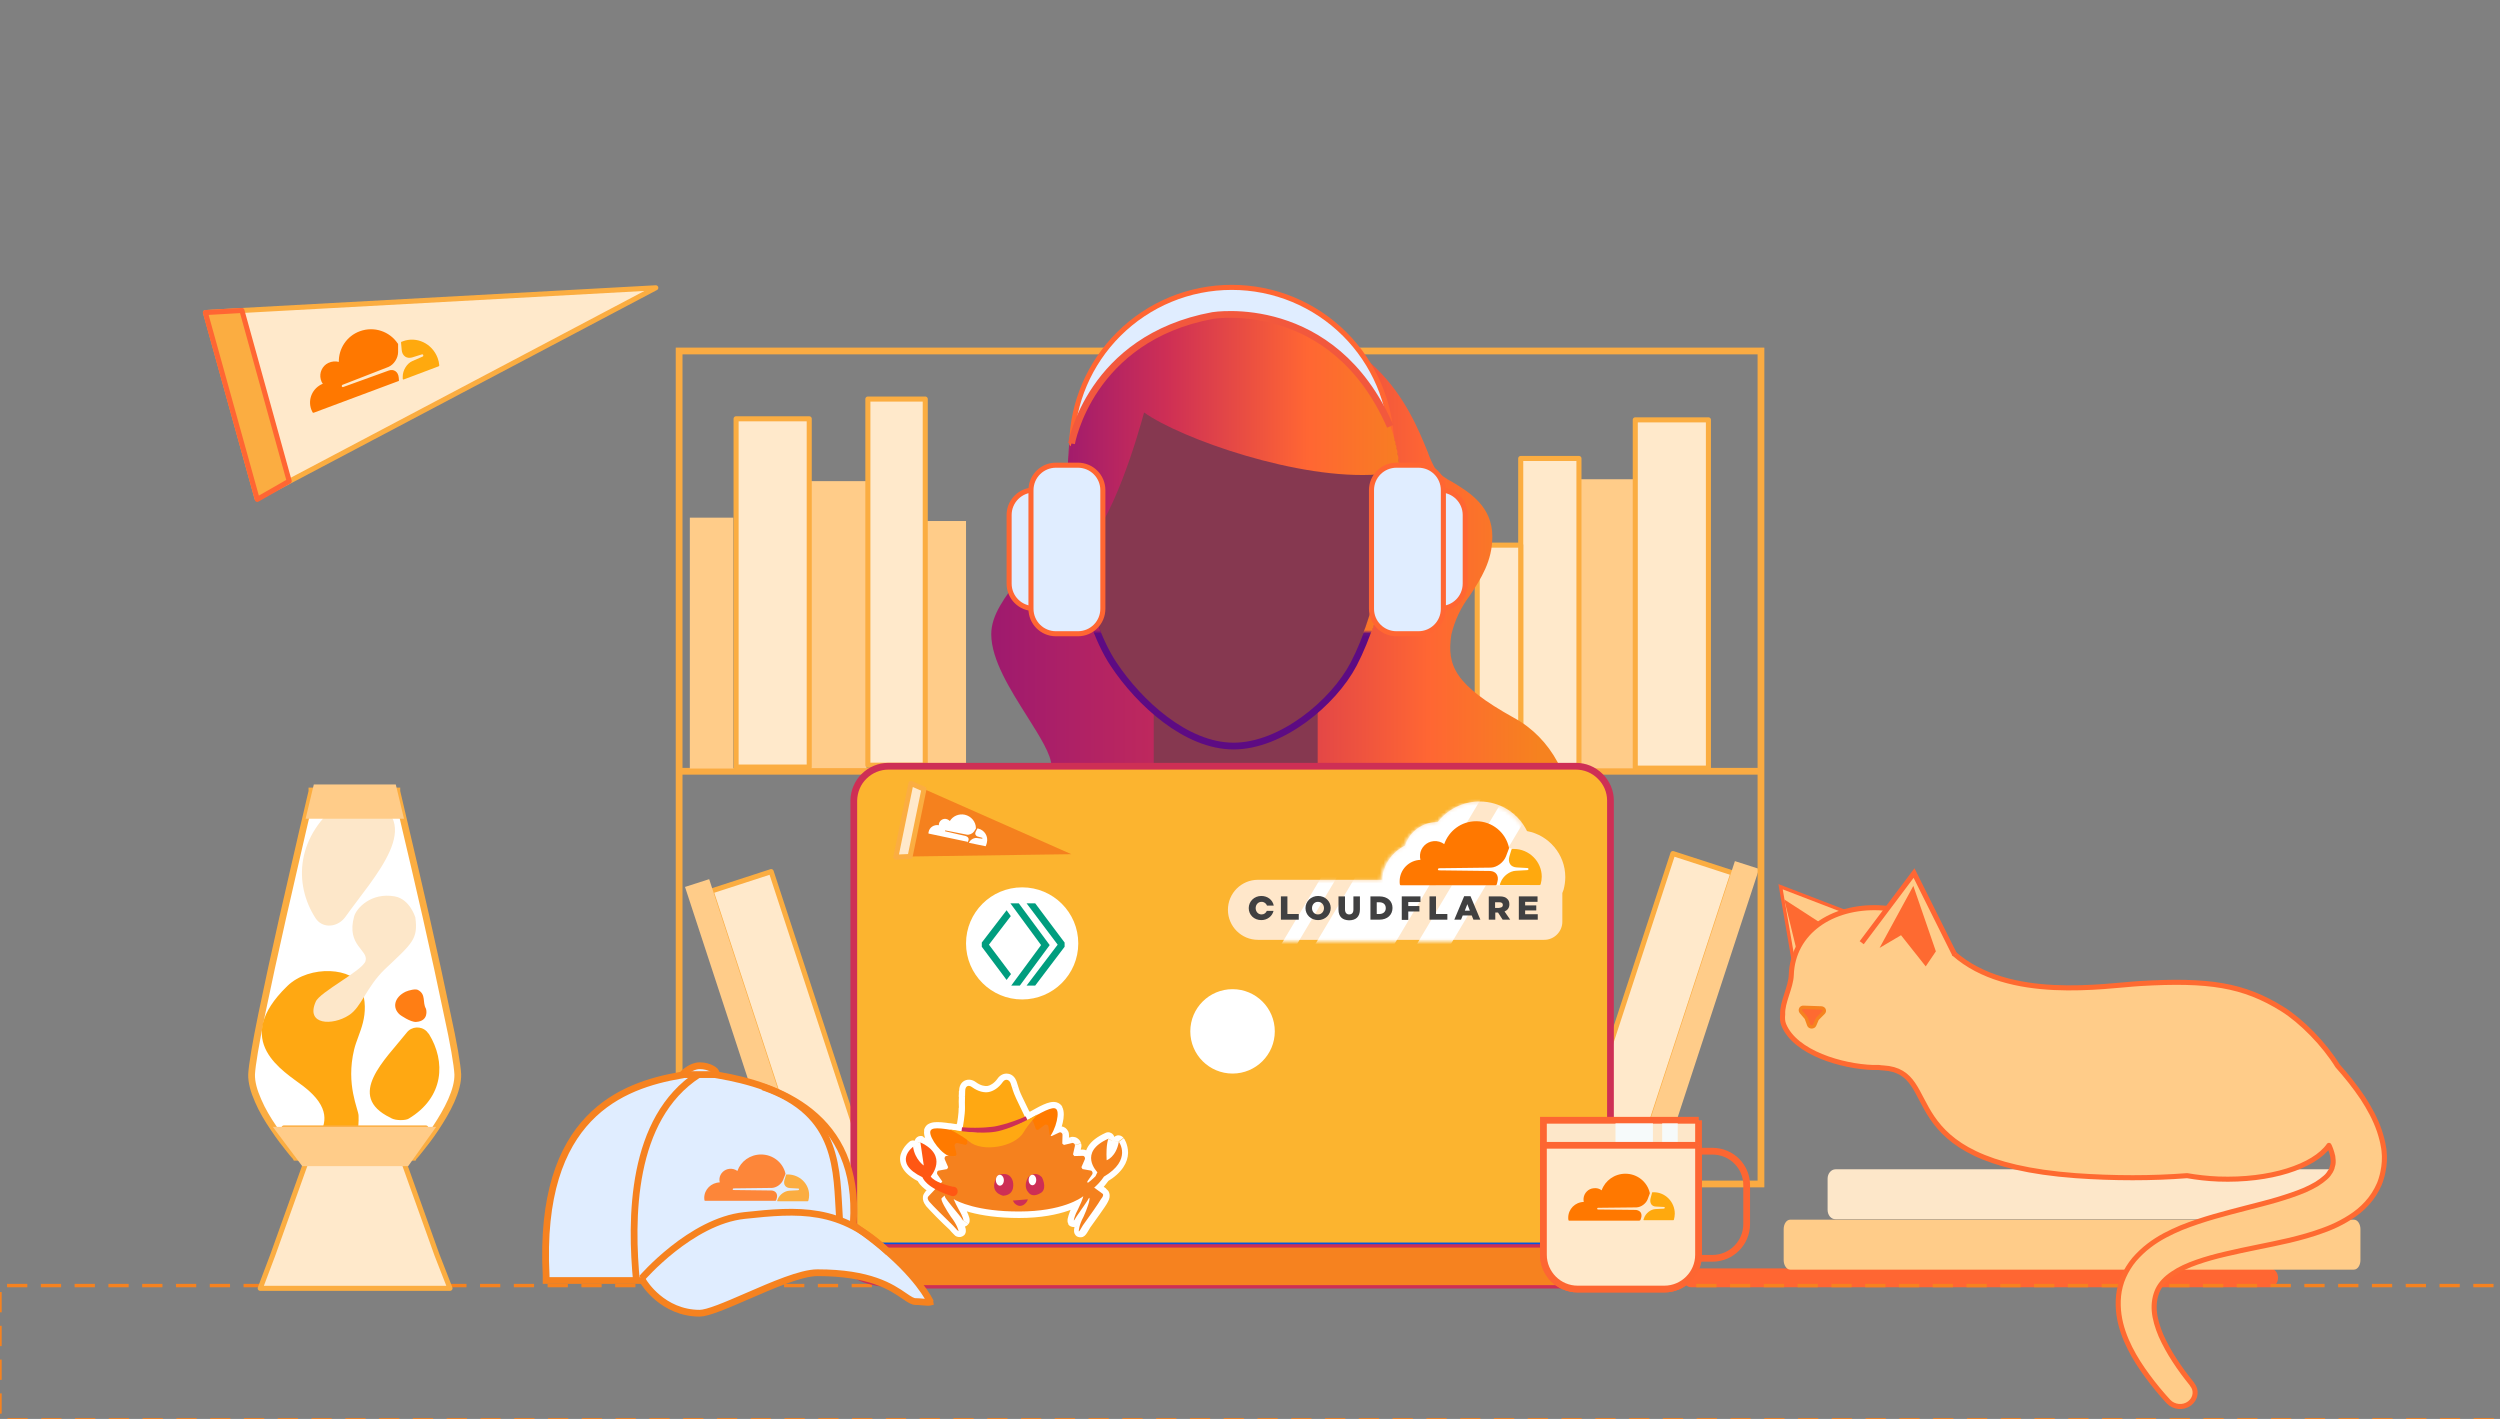 <svg width="740" height="420" viewBox="0 0 740 420" fill="none" xmlns="http://www.w3.org/2000/svg">
<rect x="0" y="0" width="740" height="420" fill="#808080" stroke="none"/>
<g clip-path="url(#clip0_580_4845)">
<path d="M543.333 360.898H692.279C693.585 360.898 694.643 359.656 694.643 358.102V348.906C694.643 347.352 693.585 346.109 692.279 346.109H543.333C542.026 346.109 540.969 347.352 540.969 348.906V358.102C540.969 359.656 541.964 360.898 543.333 360.898Z" fill="#FDE7C9"/>
<path d="M500.591 381.031H671.935C673.241 381.031 674.299 379.789 674.299 378.235C674.299 376.682 673.241 375.439 671.935 375.439H500.591C499.285 375.439 498.227 376.682 498.227 378.235C498.165 379.789 499.285 381.031 500.591 381.031Z" fill="#FF6632"/>
<path d="M556.711 346.42H652.897V350.086H556.711V346.42Z" fill="#FDE7C9"/>
<mask id="mask0_580_4845" style="mask-type:luminance" maskUnits="userSpaceOnUse" x="0" y="380" width="749" height="41">
<path d="M748.087 380.534H0V420.241H748.087V380.534Z" fill="white"/>
</mask>
<g mask="url(#mask0_580_4845)">
<path d="M747.153 372.581H-4.045V462.993H747.153V372.581Z" stroke="#F6821F" stroke-linejoin="round" stroke-dasharray="6 4"/>
</g>
<path d="M748.087 380.534H0V420.241H748.087V380.534Z" stroke="#F6821F" stroke-linejoin="round" stroke-dasharray="6 4"/>
<path d="M200.211 228.293H520.811" stroke="#FAAB42" stroke-width="2" stroke-miterlimit="10"/>
<path d="M484.166 141.857V227.423H467.367V141.857H484.166Z" fill="#FFCC89"/>
<path d="M210.476 263.775L239.531 352.447L257.324 346.668L228.269 257.996L210.476 263.775Z" fill="#FFE9CB" stroke="#FBAD41" stroke-width="1.5" stroke-linejoin="round"/>
<path d="M512.972 258.431L483.917 347.103L466.123 341.324L495.178 252.652L512.972 258.431Z" fill="#FFE9CB" stroke="#FBAD41" stroke-width="1.5" stroke-linejoin="round"/>
<path d="M202.762 262.532L231.817 351.205L238.972 348.906L209.917 260.233L202.762 262.532Z" fill="#FFCC89"/>
<path d="M520.686 257.188L491.631 345.861L484.477 343.562L513.531 254.889L520.686 257.188Z" fill="#FFCC89"/>
<path d="M406.707 329.207H261.992V351.64H406.707V329.207Z" fill="#BAEBF6"/>
<path d="M316.742 323.863H461.457V346.296H316.742V323.863Z" fill="#BAEBF6"/>
<path d="M396.876 306.775H283.519V329.207H396.876V306.775Z" fill="#DCF5FA"/>
<path d="M326.572 301.369H439.93V323.801H326.572V301.369Z" fill="#DCF5FA"/>
<path d="M374.541 329.207H363.777V351.64H374.541V329.207Z" fill="#42CEE7"/>
<path d="M348.907 323.863H359.671V346.296H348.907V323.863Z" fill="#42CEE7"/>
<path d="M285.136 278.191H275.243V306.775H285.136V278.191Z" fill="#DCF5FA"/>
<path d="M438.312 272.847H448.205V301.431H438.312V272.847Z" fill="#DCF5FA"/>
<path d="M298.698 278.191H288.806V306.775H298.698V278.191Z" fill="#DCF5FA"/>
<path d="M424.75 272.847H434.642V301.431H424.75V272.847Z" fill="#DCF5FA"/>
<path d="M360.852 261.165H261.804V278.191H360.852V261.165Z" fill="#DCF5FA"/>
<path d="M362.596 255.821H461.644V272.847H362.596V255.821Z" fill="#DCF5FA"/>
<path d="M467.369 135.706V227.672H450.135V135.706H467.369Z" fill="#FFE9CB" stroke="#FBAD41" stroke-width="1.5" stroke-linejoin="round"/>
<path d="M239.53 142.417V227.361H256.515V142.417H239.53Z" fill="#FFCC89"/>
<path d="M204.192 153.229V227.485H217.071V153.229H204.192Z" fill="#FFCC89"/>
<path d="M217.881 123.961V227.05H239.532V123.961H217.881Z" fill="#FFE9CB" stroke="#FBAD41" stroke-width="1.5" stroke-linejoin="round"/>
<path d="M505.692 124.272V227.361H484.041V124.272H505.692Z" fill="#FFE9CB" stroke="#FBAD41" stroke-width="1.5" stroke-linejoin="round"/>
<path d="M273.065 154.223V228.48H285.944V154.223H273.065Z" fill="#FFCC89"/>
<path d="M256.889 118.12V226.491H273.874V118.12H256.889Z" fill="#FFE9CB" stroke="#FBAD41" stroke-width="1.5" stroke-linejoin="round"/>
<path d="M450.133 161.369V223.384H437.254V161.369H450.133Z" fill="#FFE9CB" stroke="#FBAD41" stroke-width="1.5" stroke-linejoin="round"/>
<path d="M521.246 103.89H201.02V350.459H521.246V103.89Z" stroke="#FAAB42" stroke-width="2" stroke-miterlimit="10"/>
<path d="M293.659 265.825C297.507 265.825 300.627 263.655 300.627 260.978C300.627 258.302 297.507 256.132 293.659 256.132C289.81 256.132 286.69 258.302 286.69 260.978C286.69 263.655 289.81 265.825 293.659 265.825Z" fill="#42CEE7"/>
<path d="M320.785 261.041C328.064 257.064 334.784 252.155 340.819 246.5V209.714L389.347 210.273V244.884C391.587 249.172 399.924 254.454 411.123 260.73C396.751 268.559 380.637 272.723 364.274 273.033C348.969 273.158 333.913 268.994 320.785 261.041Z" fill="#FF6632"/>
<path d="M369.438 312.305C398.618 312.368 426.926 302.55 449.822 284.467C437.814 275.395 424.935 267.503 411.372 260.916C396.876 268.808 380.699 273.033 364.274 273.344C348.907 273.468 333.788 269.305 320.661 261.289C309.462 267.565 296.459 273.593 284.638 280.801C308.218 301.183 338.33 312.368 369.438 312.305Z" fill="#0057E3"/>
<path d="M448.079 212.448C430.534 202.692 428.232 196.975 429.601 187.84C430.597 183.615 432.463 179.7 435.076 176.283C438.374 171.249 441.733 166.092 441.733 158.821C441.733 149.811 434.827 145.648 429.788 142.603C427.984 141.733 426.304 140.49 424.935 138.937C424.002 137.259 423.193 135.519 422.571 133.717C417.345 120.854 406.457 94.072 365.394 94.072H365.083C355.999 94.072 338.89 95.688 327.318 107.184C319.914 114.578 316.181 124.769 316.181 137.508C316.181 152.235 308.342 162.426 302.12 170.628C297.454 176.718 293.41 181.999 293.41 187.716C293.41 195.297 299.072 204.183 304.049 212.075C307.72 217.916 311.204 223.384 311.204 226.678C311.204 229.722 304.422 233.824 297.205 238.111C286.877 244.325 275.118 251.347 274.807 259.736C274.496 263.775 275.056 267.876 276.425 271.666C277.794 275.457 279.971 278.999 282.771 281.919L283.144 282.23L283.58 281.982L283.766 281.857L283.829 281.919C307.657 302.425 338.081 313.673 369.563 313.673C399.053 313.797 427.735 303.855 450.817 285.523L452.248 284.405L450.817 283.286C445.342 279.061 439.742 275.27 434.578 272.039H434.641C451.004 268.435 461.954 257.871 464.007 243.766C464.878 237.552 463.882 231.214 461.02 225.559C458.096 220.091 453.617 215.43 448.079 212.448ZM404.466 262.843C403.906 263.091 403.346 263.34 402.786 263.588L402.226 263.837C401.728 264.085 401.168 264.272 400.608 264.52L399.986 264.769C399.364 265.017 398.742 265.266 398.12 265.515C398.058 265.577 397.933 265.577 397.871 265.639C387.17 269.678 375.784 271.853 364.336 271.977C349.84 271.977 335.593 268.249 322.9 261.103C329.744 257.312 336.028 252.652 341.69 247.246L342.001 246.935V210.77L388.414 211.329V244.884L388.539 245.381C390.716 249.669 398.306 254.64 409.008 260.73C408.012 261.227 406.581 261.973 404.715 262.78L404.466 262.843ZM447.582 284.529C425.184 301.742 397.684 311.063 369.438 310.938C339.326 310.938 310.146 300.375 287.002 281.112C293.472 277.259 300.316 273.717 306.973 270.237C311.764 267.752 316.243 265.39 320.598 263.029C333.85 270.796 348.907 274.898 364.274 274.835C380.761 274.463 396.875 270.299 411.434 262.594C424.126 268.746 436.258 276.078 447.582 284.529Z" fill="url(#paint0_linear_580_4845)"/>
<path d="M321.471 258.306C328.75 254.33 335.469 249.42 341.504 243.766V206.917L390.033 207.476V242.088C392.273 246.376 400.61 251.658 411.809 257.934C397.437 265.763 381.323 269.926 364.96 270.237C349.592 270.361 334.598 266.26 321.471 258.306Z" fill="#863850"/>
<path d="M413.363 142.976C413.363 155.528 408.759 181.129 400.671 196.602C394.636 208.098 379.206 220.836 365.145 220.836C351.084 220.836 337.21 208.036 329.62 196.602C319.976 182.062 316.928 155.528 316.928 142.976C316.928 130.175 322.029 117.934 331.051 108.924C340.072 99.913 352.391 94.818 365.145 94.818C377.962 94.818 390.218 99.913 399.24 108.924C408.261 117.934 413.363 130.175 413.363 142.976Z" fill="#863850" stroke="#5D0B83" stroke-width="2" stroke-miterlimit="10"/>
<path d="M364.524 111.347C350.898 111.347 336.153 113.46 328.874 126.012C327.94 124.831 327.007 123.961 326.136 123.464C324.892 122.781 323.71 122.781 322.59 123.216C321.532 123.651 320.723 124.583 319.977 125.577C319.292 126.571 318.67 127.752 318.173 128.932C317.799 129.74 317.488 130.61 317.239 131.356C317.488 119.177 322.465 107.557 331.113 98.919C340.01 90.033 352.018 85.062 364.586 85.062C377.153 85.062 389.161 90.033 398.058 98.919C406.706 107.557 411.683 119.239 411.932 131.418V132.226C411.87 132.164 411.87 132.039 411.808 131.977C411.372 130.983 410.937 129.74 410.377 128.56C409.817 127.379 409.195 126.198 408.51 125.204C407.826 124.21 406.955 123.34 405.96 122.905C404.84 122.408 403.658 122.532 402.538 123.278C401.48 124.023 400.422 125.328 399.365 127.317C398.68 128.622 397.934 129.243 397.187 129.492C396.44 129.74 395.507 129.678 394.387 129.305C392.023 128.435 389.223 126.26 386.05 123.588C385.553 123.154 384.993 122.719 384.433 122.221C381.695 119.922 378.771 117.499 375.785 115.51C372.114 113.149 368.319 111.347 364.524 111.347Z" fill="#E0EDFF"/>
<path d="M399.365 127.317C400.422 125.328 401.48 124.023 402.538 123.278C403.658 122.532 404.84 122.408 405.96 122.905C406.955 123.34 407.826 124.21 408.51 125.204C409.195 126.198 409.817 127.379 410.377 128.56C410.937 129.74 411.372 130.983 411.808 131.977C411.87 132.039 411.87 132.164 411.932 132.226V131.418C411.683 119.239 406.706 107.557 398.058 98.919C389.161 90.033 377.153 85.062 364.586 85.062C352.018 85.062 340.01 90.033 331.113 98.919C322.465 107.557 317.488 119.177 317.239 131.356C317.488 130.61 317.799 129.74 318.173 128.932C318.67 127.752 319.292 126.571 319.977 125.577C320.723 124.583 321.532 123.651 322.59 123.216C323.71 122.781 324.892 122.781 326.136 123.464C327.007 123.961 327.94 124.831 328.874 126.012C336.153 113.46 350.898 111.347 364.524 111.347C368.319 111.347 372.114 113.149 375.785 115.51C378.771 117.499 381.695 119.922 384.433 122.221C384.993 122.719 385.553 123.154 386.05 123.588C389.223 126.26 392.023 128.435 394.387 129.305C395.507 129.678 396.44 129.74 397.187 129.492C397.934 129.243 398.68 128.622 399.365 127.317ZM399.365 127.317L400.173 127.752" stroke="#FF6632" stroke-width="1.5" stroke-linejoin="round"/>
<path d="M411.123 163.171C411.372 162.115 411.87 161.183 412.554 160.313C413.239 159.443 414.047 158.759 414.981 158.262C415.914 157.765 416.972 157.454 418.029 157.392C419.087 157.33 420.145 157.454 421.202 157.827C427.299 159.629 423.878 181.689 406.893 180.881C408.635 175.04 410.066 169.137 411.123 163.171Z" fill="#BAEBF6"/>
<path d="M318.546 163.171C318.235 162.115 317.737 161.121 317.053 160.251C316.368 159.381 315.497 158.697 314.502 158.2C313.506 157.703 312.449 157.392 311.391 157.33C310.271 157.268 309.213 157.392 308.156 157.765C302.867 159.94 305.48 181.627 322.465 180.819C320.786 175.04 319.479 169.137 318.546 163.171Z" fill="#BAEBF6"/>
<path fill-rule="evenodd" clip-rule="evenodd" d="M466.433 226.802H262.986C260.311 226.802 257.698 227.858 255.769 229.785C253.841 231.649 252.783 234.259 252.721 236.931V370.219H476.699V236.931C476.699 234.259 475.579 231.649 473.65 229.785C471.722 227.858 469.171 226.802 466.433 226.802Z" fill="#FCB42F" stroke="#CE2F55" stroke-width="2"/>
<path fill-rule="evenodd" clip-rule="evenodd" d="M460.523 379.167H269.146C259.191 379.167 252.472 377.241 252.472 375.439V369.784C252.534 369.474 252.596 369.225 252.783 369.039C252.969 368.852 253.218 368.79 253.405 368.79H476.139C476.388 368.79 476.574 368.852 476.761 369.039C476.948 369.225 477.072 369.474 477.072 369.784V375.563C477.197 377.117 471.97 379.167 460.523 379.167Z" fill="white"/>
<path d="M460.523 379.167H269.146C259.191 379.167 252.472 377.241 252.472 375.439V369.784C252.534 369.474 252.596 369.225 252.783 369.039C252.969 368.852 253.218 368.79 253.405 368.79H476.139C476.388 368.79 476.574 368.852 476.761 369.039C476.948 369.225 477.072 369.474 477.072 369.784V375.563C477.197 377.117 471.97 379.167 460.523 379.167Z" stroke="#0057E3" stroke-width="2" stroke-miterlimit="10"/>
<path d="M477.196 369.847C477.196 369.536 477.072 369.287 476.885 369.101C476.698 368.914 476.45 368.852 476.263 368.852H253.529C253.28 368.852 253.093 368.914 252.907 369.101C252.72 369.287 252.596 369.536 252.596 369.847V375.191H477.321V369.847H477.196Z" fill="#DCF5FA"/>
<mask id="mask1_580_4845" style="mask-type:luminance" maskUnits="userSpaceOnUse" x="303" y="85" width="133" height="103">
<path d="M427.551 187.095H310.772C306.665 187.095 303.306 183.739 303.306 179.638V92.457C303.306 88.356 306.665 85 310.772 85H427.614C431.72 85 435.08 88.356 435.08 92.457V179.576C435.017 183.739 431.658 187.095 427.551 187.095Z" fill="white"/>
</mask>
<g mask="url(#mask1_580_4845)">
<path d="M421.517 156.771C420.272 156.336 418.966 156.212 417.721 156.336C416.415 156.46 415.171 156.895 414.051 157.579C413.677 157.827 413.366 158.076 413.055 158.324C413.864 153.229 414.362 148.071 414.424 142.976C414.486 136.451 413.242 130.051 410.753 124.023C408.327 117.996 404.656 112.528 400.114 107.929C395.51 103.331 390.097 99.665 384.062 97.179C378.028 94.694 371.619 93.389 365.087 93.389C358.554 93.389 352.146 94.694 346.111 97.179C340.076 99.665 334.663 103.331 330.059 107.929C325.455 112.528 321.846 117.996 319.42 124.023C316.993 130.051 315.749 136.513 315.749 142.976C315.811 148.196 316.122 153.415 316.807 158.573C316.247 158.014 315.687 157.579 315.003 157.206C313.883 156.584 312.701 156.212 311.456 156.149C310.212 156.087 308.968 156.274 307.785 156.771C305.048 157.889 303.928 162.55 305.11 167.894C305.795 171.809 307.785 175.351 310.834 177.898C313.883 180.446 317.678 181.875 321.66 181.937H321.784C323.402 187.281 325.704 192.439 328.69 197.161C336.218 208.595 350.341 221.893 365.149 221.893C379.645 221.893 395.386 209.03 401.67 197.037C404.096 192.19 406.149 187.095 407.705 181.875H407.767C411.998 181.813 416.042 180.26 419.152 177.463C422.263 174.667 424.316 170.814 424.814 166.651C425.685 161.618 424.316 157.641 421.517 156.771ZM321.038 179.825C317.678 179.7 314.443 178.395 311.892 176.096C309.341 173.859 307.723 170.814 307.163 167.459C306.168 163.047 307.101 159.381 308.532 158.821C309.279 158.511 310.15 158.324 310.958 158.324C312.016 158.324 313.012 158.573 313.883 159.132C315.562 160.064 316.807 161.556 317.429 163.358C317.429 163.42 317.429 163.544 317.491 163.606C317.74 165.346 318.113 167.335 318.487 169.385C319.047 172.368 319.793 175.288 320.54 178.209C320.789 178.768 320.913 179.327 321.038 179.825ZM399.679 196.105C393.706 207.539 378.339 219.78 365.087 219.78C352.021 219.78 338.271 207.849 330.432 196.043C327.072 190.637 324.584 184.734 322.966 178.582C322.22 175.972 321.224 171.871 320.478 168.08C320.415 167.645 320.291 167.148 320.229 166.713C320.166 166.402 320.104 166.03 320.042 165.719C319.98 165.408 319.98 165.16 319.918 164.849C319.855 164.29 319.731 163.73 319.669 163.233C329.25 155.777 337.089 127.814 338.645 122.097C349.595 129.865 384.498 142.23 408.016 140.428C408.576 146.394 409.571 152.297 410.878 158.138C409.633 166.216 407.829 174.17 405.403 181.937C403.909 186.784 401.981 191.569 399.679 196.105ZM422.637 166.34C422.201 169.882 420.521 173.176 417.908 175.661C415.295 178.147 411.873 179.576 408.327 179.825C409.198 176.842 410.007 173.797 410.691 170.752C411.313 168.08 411.873 165.408 412.246 163.358C412.682 161.742 413.74 160.313 415.171 159.443C416.042 158.946 416.975 158.635 417.97 158.511C418.966 158.386 419.961 158.511 420.894 158.884C422.512 159.381 423.321 162.55 422.637 166.34Z" fill="url(#paint1_linear_580_4845)"/>
</g>
<path d="M460.523 380.907H269.146C259.191 380.907 252.472 378.67 252.472 376.557V369.971C252.534 369.598 252.596 369.287 252.783 369.101C252.969 368.914 253.218 368.79 253.405 368.79H476.139C476.388 368.79 476.574 368.852 476.761 369.101C476.948 369.287 477.072 369.598 477.072 369.971V376.744C477.197 378.484 471.97 380.907 460.523 380.907Z" fill="#F6821F" stroke="#CE2F55"/>
<path d="M364.835 317.774C371.741 317.774 377.34 312.182 377.34 305.284C377.34 298.386 371.741 292.794 364.835 292.794C357.928 292.794 352.329 298.386 352.329 305.284C352.329 312.182 357.928 317.774 364.835 317.774Z" fill="white"/>
<path d="M265.227 253.584L317.115 252.838L273.128 233.389L269.644 231.835L265.227 253.584Z" fill="#F5811E"/>
<path d="M273.501 233.575L269.644 231.897L265.164 253.708L269.395 253.522L273.501 233.575Z" fill="#FFE9CB" stroke="#FBAD41" stroke-width="1.5" stroke-linejoin="round"/>
<path d="M286.442 249.296L286.566 248.985C286.753 248.675 286.753 248.302 286.629 248.053C286.504 247.805 286.255 247.618 285.944 247.494L279.785 246.065C279.723 246.065 279.723 246.003 279.723 246.003C279.723 246.003 279.723 245.941 279.723 245.879C279.785 245.816 279.847 245.816 279.909 245.816L286.193 247.059C286.94 247.183 287.873 246.748 288.309 246.127L288.868 245.257V245.195C288.868 245.195 288.868 245.195 288.868 245.133C288.868 243.269 287.5 241.591 285.571 241.156C283.767 240.783 282.025 241.591 281.154 243.02C280.843 242.709 280.407 242.461 279.972 242.399C279.101 242.274 278.23 242.834 277.981 243.642C277.918 243.828 277.856 244.076 277.918 244.263C276.487 244.014 275.119 244.884 274.87 246.251C274.87 246.376 274.808 246.5 274.808 246.624C274.808 246.686 274.87 246.748 274.932 246.748L286.38 249.172C286.318 249.358 286.38 249.358 286.442 249.296Z" fill="white"/>
<path d="M289.552 245.257C289.49 245.257 289.428 245.257 289.365 245.195C289.303 245.195 289.303 245.195 289.303 245.257L288.868 246.065C288.681 246.438 288.619 246.749 288.743 247.059C288.868 247.308 289.116 247.556 289.428 247.618L290.734 247.991C290.796 247.991 290.796 248.053 290.796 248.053C290.796 248.116 290.796 248.116 290.796 248.178C290.734 248.24 290.672 248.302 290.61 248.24L289.179 248.053C288.432 247.929 287.499 248.364 287.001 249.11L286.814 249.358C286.814 249.421 286.814 249.483 286.877 249.483L291.667 250.477C291.73 250.477 291.792 250.477 291.792 250.415C291.916 250.104 292.041 249.793 292.103 249.483C292.601 247.556 291.418 245.692 289.552 245.257Z" fill="white"/>
<path fill-rule="evenodd" clip-rule="evenodd" d="M299.632 322.123C299.881 322.993 300.13 323.739 300.814 325.23C301.436 326.598 302.929 329.704 303.365 330.574C303.427 330.512 303.489 330.512 303.614 330.45L304.174 331.507C305.107 331.009 306.165 330.45 307.222 329.829C307.222 329.829 307.16 329.891 307.098 329.953C311.08 327.778 312.324 327.654 312.822 328.462C313.568 329.704 312.573 333.744 310.955 336.105C311.08 336.167 311.204 336.229 311.329 336.291L313.568 335.235C313.693 335.173 313.817 335.173 313.942 335.173C314.066 335.173 314.191 335.235 314.253 335.297C314.377 335.359 314.439 335.483 314.502 335.608C314.564 335.732 314.564 335.856 314.564 335.981L314.502 338.528C314.688 338.653 314.813 338.777 314.999 338.901L317.364 338.342C317.488 338.342 317.612 338.342 317.737 338.342C317.861 338.404 317.986 338.466 318.048 338.528C318.11 338.59 318.172 338.715 318.235 338.839C318.297 338.963 318.297 339.087 318.235 339.212L317.675 341.697C317.799 341.884 317.924 342.008 318.048 342.194L320.474 342.132C320.599 342.132 320.723 342.132 320.848 342.194C320.972 342.257 321.034 342.319 321.097 342.443C321.159 342.567 321.221 342.692 321.221 342.816C321.221 342.94 321.221 343.064 321.159 343.189L320.163 345.488C320.288 345.674 320.35 345.861 320.474 346.047L322.901 346.482C323.025 346.482 323.15 346.544 323.212 346.606C323.336 346.668 323.399 346.793 323.399 346.917C323.461 347.041 323.461 347.166 323.461 347.29C323.461 347.414 323.399 347.538 323.336 347.663L321.905 349.713C321.968 349.838 321.968 349.962 322.03 350.086C322.714 349.589 323.461 348.906 324.27 348.098L324.83 346.917C324.83 346.917 318.919 341.014 328.127 336.975C328.127 336.975 327.318 338.28 327.567 343.375C327.567 343.375 330.367 342.443 331.176 337.907C331.176 337.907 335.22 343.251 326.758 348.222C326.758 348.222 325.701 349.9 323.959 351.453L326.447 353.255C326.447 353.255 327.069 353.566 326.447 354.809C325.887 355.865 322.776 360.277 321.097 362.576C320.412 363.695 319.977 364.44 319.914 364.378C319.79 364.316 319.977 362.452 321.283 360.028C322.216 357.916 323.399 354.747 322.963 354.436C322.963 354.436 322.839 354.312 322.59 354.187C322.528 354.312 322.465 354.374 322.403 354.498C321.968 355.306 319.852 358.351 318.732 359.966C318.235 360.774 317.924 361.271 317.861 361.271C317.799 361.209 318.172 359.656 319.106 357.916C319.666 356.673 320.412 354.933 320.661 354.063C320.039 354.622 314.439 358.537 301.747 358.599C289.366 358.599 283.269 355.554 282.274 354.933C282.647 355.803 283.269 357.046 283.767 357.978C284.887 359.718 285.26 361.209 285.198 361.271C285.136 361.333 284.762 360.836 284.202 360.028C282.896 358.475 280.469 355.492 279.972 354.747C279.847 354.498 279.723 354.312 279.661 354.125C279.287 354.436 279.101 354.622 279.101 354.622C278.665 354.995 280.469 358.102 281.838 360.091C283.642 362.328 284.14 364.254 284.078 364.378C284.016 364.44 283.394 363.757 282.46 362.7C280.345 360.65 276.239 356.673 275.492 355.679C274.621 354.56 275.181 354.063 275.181 354.063L277.11 352.012C273.626 350.086 273.128 348.408 273.128 348.408C263.982 343.997 270.328 339.398 270.328 339.398C270.888 343.189 273.501 344.929 273.501 344.929L272.506 338.093C280.967 342.008 275.554 348.16 275.554 348.16C276.114 349.03 277.421 349.713 278.727 350.273L279.163 349.775V349.713V349.651L277.732 347.601C277.67 347.476 277.607 347.352 277.607 347.228C277.607 347.103 277.607 346.979 277.67 346.855C277.732 346.731 277.794 346.669 277.856 346.544C277.981 346.482 278.043 346.42 278.167 346.42L280.594 345.985C280.718 345.799 280.781 345.612 280.905 345.426L279.909 343.127C279.847 343.002 279.847 342.878 279.847 342.754C279.847 342.629 279.909 342.505 279.972 342.381C280.034 342.257 280.158 342.194 280.221 342.132C280.345 342.07 280.469 342.07 280.594 342.07H280.718C278.105 340.952 274.994 336.478 275.368 334.862C275.554 333.868 276.861 333.619 281.34 334.365C281.216 334.303 281.216 334.303 281.216 334.303C282.46 334.551 283.58 334.676 284.638 334.862L284.825 333.681C284.887 333.681 285.011 333.681 285.073 333.681C285.198 332.749 285.758 329.456 285.696 327.778C285.633 326.411 285.696 325.479 285.696 324.609C285.696 324.05 285.758 323.491 285.758 322.869C285.758 321.44 286.753 321.005 287.811 321.751C289.553 323.056 291.419 323.366 292.726 323.18C294.033 322.931 295.65 321.999 296.894 320.197C297.641 319.079 298.823 319.389 299.197 320.57C299.321 321.254 299.445 321.689 299.632 322.123Z" fill="white"/>
<path d="M303.364 330.574L301.684 331.382C302.12 332.252 303.177 332.687 304.111 332.252L303.364 330.574ZM303.613 330.45L305.231 329.58C304.795 328.71 303.737 328.337 302.804 328.772L303.613 330.45ZM304.111 331.506L302.493 332.376C302.929 333.246 304.048 333.619 304.982 333.184L304.111 331.506ZM307.222 329.829L308.528 331.134C309.15 330.45 309.212 329.456 308.652 328.71C308.093 327.965 307.097 327.778 306.288 328.275L307.222 329.829ZM307.097 329.953L305.728 328.71C305.106 329.394 305.044 330.388 305.604 331.134C306.164 331.879 307.159 332.066 307.968 331.631L307.097 329.953ZM311.017 336.167L309.524 335.111C309.212 335.546 309.15 336.105 309.212 336.602C309.337 337.099 309.648 337.534 310.146 337.783L311.017 336.167ZM311.39 336.353L310.457 337.969C310.954 338.28 311.639 338.28 312.199 338.031L311.39 336.353ZM314.501 338.528L312.634 338.466C312.634 339.025 312.883 339.585 313.319 339.957L314.501 338.528ZM314.999 338.963L313.754 340.33C314.19 340.703 314.812 340.89 315.434 340.765L314.999 338.963ZM317.674 341.759L315.87 341.324C315.745 341.884 315.87 342.443 316.243 342.878L317.674 341.759ZM318.047 342.257L316.554 343.375C316.927 343.872 317.487 344.121 318.109 344.121L318.047 342.257ZM320.162 345.488L318.483 344.742C318.234 345.239 318.296 345.861 318.545 346.358L320.162 345.488ZM320.411 346.047L318.732 346.855C318.98 347.414 319.478 347.787 320.1 347.849L320.411 346.047ZM321.905 349.713L320.411 348.657C320.1 349.092 319.976 349.713 320.162 350.21L321.905 349.713ZM321.967 350.086L320.162 350.583C320.349 351.142 320.785 351.64 321.345 351.826C321.905 352.012 322.527 351.95 323.024 351.577L321.967 350.086ZM324.207 348.098L325.513 349.403C325.638 349.216 325.762 349.092 325.886 348.843L324.207 348.098ZM324.766 346.917L326.446 347.663C326.757 346.979 326.633 346.109 326.073 345.612L324.766 346.917ZM328.064 336.975L329.619 337.969C330.055 337.285 329.993 336.415 329.433 335.794C328.873 335.173 328.064 334.986 327.317 335.297L328.064 336.975ZM327.504 343.375L325.637 343.437C325.637 343.996 325.949 344.556 326.446 344.866C326.944 345.177 327.566 345.301 328.064 345.053L327.504 343.375ZM331.05 337.907L332.544 336.788C332.108 336.229 331.361 335.918 330.615 336.105C329.93 336.291 329.37 336.85 329.246 337.596L331.05 337.907ZM326.695 348.222L325.762 346.606C325.513 346.731 325.264 346.979 325.14 347.228L326.695 348.222ZM323.833 351.453L322.589 350.086C322.153 350.459 321.905 351.018 321.967 351.577C321.967 352.137 322.278 352.634 322.713 353.007L323.833 351.453ZM326.322 353.317L325.264 354.809C325.326 354.871 325.451 354.933 325.513 354.933L326.322 353.317ZM320.971 362.638L319.478 361.582C319.416 361.644 319.416 361.644 319.416 361.706L320.971 362.638ZM321.158 360.091L322.776 360.96C322.776 360.898 322.838 360.898 322.838 360.836L321.158 360.091ZM322.776 354.498L321.531 355.865C321.593 355.927 321.718 355.989 321.842 356.051L322.776 354.498ZM322.464 354.249L323.398 352.696C322.962 352.385 322.34 352.385 321.842 352.51C321.345 352.696 320.909 353.069 320.722 353.566L322.464 354.249ZM318.607 360.091L317.114 359.034C317.114 359.096 317.052 359.096 317.052 359.158L318.607 360.091ZM319.043 357.978L320.66 358.848L320.722 358.786L319.043 357.978ZM320.536 354.125L322.34 354.56C322.527 353.752 322.216 352.945 321.531 352.51C320.847 352.075 319.976 352.137 319.354 352.696L320.536 354.125ZM282.211 354.933L283.206 353.38C282.522 352.945 281.651 353.007 281.028 353.504C280.406 354.001 280.22 354.871 280.531 355.617L282.211 354.933ZM283.704 357.978L282.086 358.91C282.086 358.972 282.148 358.972 282.148 359.034L283.704 357.978ZM284.202 360.028L285.695 358.972C285.695 358.91 285.632 358.91 285.57 358.848L284.202 360.028ZM279.66 354.125L281.464 353.628C281.277 353.007 280.842 352.572 280.282 352.323C279.722 352.137 279.038 352.199 278.54 352.572L279.66 354.125ZM279.1 354.622L280.282 356.051C280.344 355.989 280.469 355.865 280.531 355.803L279.1 354.622ZM281.837 360.153L280.282 361.209C280.282 361.271 280.344 361.271 280.344 361.333L281.837 360.153ZM282.459 362.763L283.89 361.582C283.828 361.52 283.828 361.52 283.766 361.458L282.459 362.763ZM275.18 354.063L276.3 355.492C276.362 355.43 276.424 355.368 276.487 355.306L275.18 354.063ZM277.109 352.075L278.478 353.317C278.851 352.882 279.038 352.323 278.975 351.764C278.913 351.205 278.54 350.708 278.042 350.459L277.109 352.075ZM273.127 348.408L274.931 347.911C274.807 347.414 274.434 346.979 273.936 346.731L273.127 348.408ZM270.327 339.398L272.132 339.15C272.007 338.528 271.634 337.969 271.012 337.72C270.39 337.472 269.705 337.534 269.207 337.907L270.327 339.398ZM273.5 344.929L272.443 346.482C273.065 346.917 273.811 346.917 274.434 346.482C275.056 346.109 275.367 345.364 275.305 344.68L273.5 344.929ZM272.505 338.093L273.314 336.415C272.692 336.105 271.945 336.229 271.447 336.602C270.887 337.037 270.638 337.658 270.701 338.342L272.505 338.093ZM275.553 348.222L274.185 346.979C273.625 347.601 273.563 348.47 273.998 349.154L275.553 348.222ZM278.789 350.273L278.104 352.012C278.789 352.261 279.598 352.075 280.095 351.577L278.789 350.273ZM279.224 349.838L280.593 351.08C280.78 350.894 280.966 350.583 281.028 350.335L279.224 349.838ZM279.224 349.713L280.966 350.273C281.153 349.713 281.028 349.154 280.717 348.657L279.224 349.713ZM280.655 346.047L280.966 347.849C281.526 347.725 282.024 347.352 282.335 346.855L280.655 346.047ZM280.966 345.488L282.584 346.358C282.833 345.861 282.895 345.301 282.646 344.742L280.966 345.488ZM280.717 342.132L280.655 343.996C281.526 344.059 282.335 343.437 282.522 342.567C282.708 341.697 282.273 340.827 281.464 340.455L280.717 342.132ZM281.34 334.427L281.028 336.229C281.9 336.353 282.771 335.856 283.082 334.986C283.393 334.116 282.957 333.184 282.148 332.749L281.34 334.427ZM281.153 334.303L281.464 332.501C280.531 332.314 279.66 332.874 279.349 333.743C279.038 334.613 279.473 335.546 280.282 335.981L281.153 334.303ZM284.575 334.862L284.326 336.664C285.321 336.788 286.255 336.105 286.379 335.111L284.575 334.862ZM284.761 333.681L284.886 331.817C283.89 331.755 283.019 332.439 282.895 333.433L284.761 333.681ZM285.01 333.743L284.886 335.608C285.819 335.67 286.69 334.986 286.877 334.054L285.01 333.743ZM285.695 324.671L287.561 324.733V324.671H285.695ZM285.695 324.671L283.828 324.609V324.671H285.695ZM302.493 324.485C301.809 323.056 301.622 322.372 301.373 321.564L297.827 322.683C298.138 323.553 298.387 324.423 299.133 326.038L302.493 324.485ZM305.044 329.767C304.608 328.897 303.115 325.79 302.493 324.485L299.133 326.038C299.756 327.405 301.311 330.574 301.684 331.444L305.044 329.767ZM302.866 328.772C302.804 328.834 302.742 328.834 302.618 328.897L304.111 332.252C304.173 332.19 304.297 332.19 304.36 332.128L302.866 328.772ZM305.791 330.637L305.231 329.58L301.933 331.258L302.493 332.314L305.791 330.637ZM306.288 328.275C305.231 328.897 304.235 329.394 303.302 329.891L304.982 333.184C305.977 332.687 307.035 332.128 308.155 331.506L306.288 328.275ZM308.466 331.258C308.528 331.196 308.528 331.196 308.528 331.196C308.528 331.196 308.528 331.196 307.222 329.891C305.915 328.586 305.915 328.586 305.915 328.586L305.853 328.648L308.466 331.258ZM314.439 327.592C314.128 327.032 313.568 326.535 312.759 326.287C312.074 326.1 311.39 326.163 310.83 326.287C309.648 326.535 308.155 327.219 306.164 328.337L307.906 331.569C309.897 330.512 311.017 330.015 311.639 329.891C311.95 329.829 311.95 329.891 311.763 329.829C311.514 329.767 311.328 329.58 311.203 329.394L314.439 327.592ZM312.51 337.223C313.505 335.794 314.19 333.992 314.563 332.376C314.75 331.569 314.874 330.699 314.874 329.953C314.874 329.269 314.812 328.337 314.376 327.592L311.203 329.456C311.141 329.332 311.203 329.332 311.203 329.829C311.203 330.264 311.141 330.823 310.954 331.444C310.643 332.749 310.083 334.116 309.461 335.048L312.51 337.223ZM312.323 334.738C312.199 334.676 312.074 334.613 311.888 334.489L310.083 337.72C310.208 337.783 310.332 337.845 310.457 337.907L312.323 334.738ZM312.821 333.619L310.581 334.676L312.199 338.031L314.439 336.975L312.821 333.619ZM314.128 333.433C313.692 333.371 313.256 333.495 312.821 333.681L314.439 337.037C314.252 337.099 314.065 337.161 313.816 337.161L314.128 333.433ZM315.372 333.868C314.999 333.619 314.563 333.433 314.128 333.433L313.816 337.099C313.63 337.099 313.443 337.037 313.256 336.913L315.372 333.868ZM316.181 334.862C315.994 334.489 315.683 334.116 315.372 333.868L313.256 336.85C313.132 336.726 313.008 336.602 312.883 336.415L316.181 334.862ZM316.429 336.105C316.429 335.67 316.367 335.235 316.181 334.862L312.883 336.478C312.821 336.291 312.759 336.105 312.759 335.981L316.429 336.105ZM316.367 338.59L316.429 336.043L312.759 335.918L312.697 338.466L316.367 338.59ZM316.243 337.596C316.056 337.472 315.932 337.285 315.745 337.161L313.381 340.02C313.505 340.144 313.692 340.268 313.816 340.392L316.243 337.596ZM316.927 336.602L314.563 337.161L315.434 340.765L317.798 340.206L316.927 336.602ZM318.234 336.602C317.798 336.478 317.363 336.478 316.927 336.54L317.798 340.144C317.612 340.206 317.425 340.206 317.176 340.144L318.234 336.602ZM319.354 337.285C319.043 336.975 318.669 336.726 318.234 336.602L317.176 340.144C316.989 340.082 316.803 339.957 316.678 339.833L319.354 337.285ZM319.976 338.404C319.851 337.969 319.665 337.596 319.354 337.285L316.678 339.833C316.554 339.709 316.492 339.522 316.429 339.398L319.976 338.404ZM320.038 339.709C320.162 339.274 320.1 338.839 320.038 338.466L316.492 339.46C316.43 339.274 316.43 339.087 316.492 338.963L320.038 339.709ZM319.478 342.132L320.038 339.647L316.429 338.839L315.87 341.324L319.478 342.132ZM319.54 341.076C319.416 340.89 319.291 340.703 319.105 340.517L316.243 342.878C316.367 343.002 316.492 343.189 316.616 343.313L319.54 341.076ZM320.411 340.268L317.985 340.33L318.109 343.996L320.536 343.934L320.411 340.268ZM321.718 340.579C321.345 340.392 320.909 340.268 320.411 340.268L320.536 343.934C320.349 343.934 320.162 343.872 319.976 343.81L321.718 340.579ZM322.651 341.511C322.402 341.138 322.091 340.827 321.718 340.579L319.976 343.81C319.789 343.686 319.665 343.562 319.54 343.375L322.651 341.511ZM323.087 342.692C323.024 342.257 322.9 341.822 322.651 341.511L319.54 343.499C319.416 343.375 319.416 343.189 319.354 343.002L323.087 342.692ZM322.838 343.934C323.024 343.561 323.087 343.127 323.024 342.692L319.354 343.002C319.354 342.816 319.354 342.629 319.416 342.505L322.838 343.934ZM321.842 346.233L322.838 343.934L319.478 342.443L318.483 344.742L321.842 346.233ZM322.091 345.239C321.967 345.053 321.905 344.804 321.78 344.618L318.483 346.358C318.607 346.544 318.669 346.731 318.732 346.855L322.091 345.239ZM323.149 344.68L320.722 344.245L320.1 347.911L322.527 348.346L323.149 344.68ZM324.331 345.177C324.02 344.866 323.584 344.68 323.149 344.618L322.464 348.284C322.278 348.222 322.091 348.16 321.967 348.036L324.331 345.177ZM325.14 346.233C324.953 345.799 324.704 345.488 324.393 345.177L322.029 348.036C321.905 347.911 321.78 347.725 321.718 347.601L325.14 346.233ZM325.264 347.476C325.326 347.041 325.264 346.606 325.078 346.233L321.656 347.601C321.593 347.414 321.593 347.29 321.593 347.103L325.264 347.476ZM324.829 348.657C325.078 348.284 325.202 347.911 325.264 347.476L321.593 347.041C321.593 346.855 321.656 346.668 321.78 346.544L324.829 348.657ZM323.398 350.77L324.829 348.719L321.78 346.606L320.349 348.657L323.398 350.77ZM323.771 349.589C323.709 349.465 323.709 349.34 323.647 349.216L320.1 350.273C320.162 350.397 320.162 350.521 320.225 350.645L323.771 349.589ZM322.9 346.793C322.153 347.538 321.469 348.098 320.909 348.533L323.087 351.515C323.833 350.956 324.704 350.21 325.513 349.34L322.9 346.793ZM323.087 346.171L322.527 347.352L325.886 348.843L326.446 347.663L323.087 346.171ZM327.317 335.297C324.829 336.415 323.149 337.72 322.153 339.212C321.158 340.765 320.971 342.381 321.158 343.748C321.407 345.115 321.967 346.171 322.464 346.917C322.713 347.29 322.962 347.601 323.149 347.787C323.211 347.911 323.335 347.973 323.398 348.036C323.398 348.098 323.46 348.098 323.46 348.098C323.46 348.098 323.46 348.098 324.766 346.793C326.073 345.488 326.073 345.488 326.073 345.488C326.073 345.488 326.011 345.426 325.949 345.364C325.824 345.239 325.7 345.053 325.513 344.804C325.202 344.307 324.891 343.686 324.766 343.064C324.642 342.505 324.704 341.822 325.202 341.138C325.7 340.392 326.695 339.46 328.811 338.528L327.317 335.297ZM329.308 343.313C329.184 340.89 329.308 339.398 329.495 338.652C329.557 338.28 329.619 338.031 329.682 337.969C329.682 337.969 329.682 337.969 329.682 338.031C329.682 338.031 329.682 338.031 328.126 337.099C326.571 336.105 326.571 336.167 326.571 336.167C326.571 336.167 326.571 336.229 326.509 336.229C326.509 336.291 326.446 336.291 326.446 336.353C326.384 336.478 326.322 336.602 326.26 336.726C326.135 337.037 326.011 337.472 325.949 338.031C325.762 339.15 325.575 340.89 325.7 343.561L329.308 343.313ZM329.246 337.596C328.935 339.46 328.188 340.517 327.628 341.014C327.38 341.262 327.131 341.449 326.944 341.573C326.882 341.635 326.82 341.635 326.82 341.635C326.82 341.635 326.82 341.635 327.442 343.375C328.064 345.115 328.064 345.115 328.064 345.115H328.126C328.188 345.115 328.251 345.053 328.313 345.053C328.437 344.991 328.624 344.929 328.811 344.804C329.184 344.556 329.682 344.245 330.241 343.686C331.299 342.629 332.357 340.89 332.855 338.28L329.246 337.596ZM327.628 349.838C332.232 347.103 333.85 343.996 333.912 341.262C333.912 339.957 333.601 338.901 333.29 338.093C333.103 337.72 332.979 337.41 332.855 337.223C332.792 337.099 332.73 337.037 332.668 336.975C332.668 336.913 332.606 336.913 332.606 336.913C332.606 336.913 332.606 336.913 331.113 338.031C329.619 339.15 329.619 339.15 329.619 339.15C329.619 339.15 329.619 339.212 329.682 339.212C329.744 339.336 329.806 339.46 329.93 339.647C330.117 340.02 330.241 340.579 330.241 341.262C330.241 342.443 329.619 344.494 325.762 346.731L327.628 349.838ZM325.078 352.882C326.073 352.012 326.882 351.142 327.38 350.459C327.628 350.148 327.877 349.838 328.002 349.651C328.064 349.527 328.126 349.465 328.188 349.403C328.188 349.34 328.251 349.34 328.251 349.34C328.251 349.34 328.251 349.34 326.695 348.346C325.14 347.352 325.14 347.352 325.14 347.352C325.14 347.352 325.14 347.352 325.14 347.414C325.14 347.476 325.078 347.538 325.015 347.601C324.891 347.725 324.766 347.973 324.518 348.284C324.082 348.843 323.46 349.527 322.651 350.21L325.078 352.882ZM327.442 351.826L324.953 350.024L322.776 352.945L325.264 354.747L327.442 351.826ZM327.939 355.741C328.437 354.871 328.624 353.939 328.313 353.069C328.188 352.634 327.94 352.323 327.691 352.137C327.566 352.012 327.504 351.95 327.38 351.888C327.317 351.826 327.317 351.826 327.255 351.826C327.255 351.826 327.193 351.826 327.193 351.764C327.193 351.764 327.193 351.764 326.322 353.38C325.451 354.995 325.451 354.995 325.451 354.995H325.389L325.326 354.933C325.264 354.871 325.202 354.871 325.14 354.809C325.015 354.684 324.891 354.56 324.829 354.374C324.704 353.939 324.891 353.814 324.704 354.125L327.939 355.741ZM322.464 363.695C323.273 362.514 324.518 360.836 325.575 359.345C326.633 357.854 327.628 356.424 327.939 355.741L324.704 354.001C324.455 354.436 323.647 355.679 322.527 357.232C321.469 358.723 320.287 360.401 319.478 361.582L322.464 363.695ZM318.856 365.994C319.603 366.429 320.349 366.18 320.536 366.118C320.785 365.994 320.971 365.87 321.034 365.807C321.158 365.683 321.282 365.559 321.345 365.497C321.469 365.372 321.593 365.186 321.718 365C321.967 364.627 322.278 364.13 322.589 363.57L319.416 361.706C319.105 362.265 318.794 362.7 318.669 362.949C318.607 363.011 318.607 363.073 318.545 363.135C318.545 363.198 318.483 363.198 318.483 363.198C318.483 363.198 318.483 363.198 318.483 363.135C318.483 363.135 318.545 363.073 318.607 363.011C318.669 362.949 318.794 362.825 319.043 362.763C319.229 362.7 319.976 362.39 320.722 362.887L318.856 365.994ZM319.54 359.221C318.794 360.588 318.42 361.768 318.172 362.7C318.047 363.135 317.985 363.57 317.923 363.881C317.923 364.067 317.923 364.254 317.923 364.44C317.923 364.502 317.923 364.689 317.985 364.875C317.985 364.937 318.047 365.124 318.172 365.31C318.234 365.497 318.483 365.807 318.856 366.056L320.722 362.887C321.158 363.135 321.345 363.508 321.407 363.632C321.469 363.819 321.531 363.943 321.531 364.005C321.593 364.13 321.593 364.254 321.593 364.254C321.593 364.316 321.593 364.316 321.593 364.254C321.593 364.13 321.656 363.943 321.718 363.57C321.905 362.949 322.216 362.017 322.776 360.96L319.54 359.221ZM321.905 356.114C321.469 355.865 321.282 355.492 321.22 355.306C321.158 355.119 321.096 354.933 321.096 354.871C321.096 354.747 321.096 354.747 321.096 354.871C321.033 355.119 320.971 355.492 320.785 355.989C320.474 356.984 319.976 358.289 319.478 359.283L322.838 360.774C323.335 359.656 323.895 358.289 324.269 357.108C324.455 356.549 324.642 355.927 324.704 355.43C324.766 355.182 324.766 354.871 324.766 354.56C324.766 354.374 324.704 353.442 323.771 352.882L321.905 356.114ZM321.531 355.865C321.593 355.927 321.593 355.927 321.656 355.927C321.656 355.927 321.656 355.927 322.9 354.56C324.144 353.193 324.144 353.193 324.144 353.193C324.144 353.193 324.144 353.193 324.082 353.131C324.02 353.131 324.02 353.069 323.958 353.007C323.833 352.945 323.709 352.82 323.522 352.758L321.531 355.865ZM323.895 355.492C324.02 355.306 324.082 355.119 324.144 354.933L320.722 353.566C320.722 353.566 320.722 353.628 320.66 353.69L323.895 355.492ZM320.1 361.147C320.66 360.339 321.469 359.158 322.216 358.102C322.9 357.046 323.647 355.989 323.895 355.492L320.66 353.752C320.474 354.063 319.914 354.933 319.167 355.989C318.42 357.046 317.612 358.226 317.052 359.034L320.1 361.147ZM316.181 362.328C316.367 362.7 316.741 363.011 317.301 363.135C317.736 363.26 318.172 363.198 318.358 363.135C318.731 363.011 318.98 362.825 319.043 362.763C319.167 362.638 319.291 362.514 319.354 362.452C319.478 362.328 319.54 362.203 319.603 362.079C319.789 361.83 319.976 361.458 320.225 361.023L317.052 359.158C316.803 359.531 316.616 359.842 316.492 360.028C316.43 360.153 316.429 360.153 316.429 360.153C316.429 360.153 316.43 360.153 316.492 360.091C316.492 360.091 316.554 360.028 316.616 359.966C316.678 359.966 316.865 359.718 317.238 359.593C317.425 359.531 317.86 359.469 318.296 359.593C318.794 359.718 319.167 360.091 319.354 360.401L316.181 362.328ZM317.425 357.108C316.865 358.102 316.492 359.034 316.305 359.718C316.181 360.091 316.118 360.401 316.056 360.65C316.056 360.774 315.994 360.898 315.994 361.023C315.994 361.085 315.994 361.209 315.994 361.271C315.994 361.333 315.994 361.458 315.994 361.582C315.994 361.644 316.056 361.955 316.243 362.328L319.416 360.401C319.603 360.712 319.665 361.085 319.665 361.147C319.665 361.271 319.665 361.333 319.665 361.395C319.665 361.458 319.665 361.52 319.665 361.52C319.665 361.52 319.665 361.52 319.665 361.458C319.665 361.333 319.727 361.147 319.851 360.898C320.038 360.401 320.287 359.656 320.722 358.91L317.425 357.108ZM318.794 353.69C318.607 354.374 317.985 355.989 317.363 357.17L320.722 358.786C321.282 357.543 322.153 355.679 322.402 354.56L318.794 353.69ZM301.684 360.526C314.687 360.526 320.785 356.424 321.78 355.554L319.354 352.758C319.354 352.758 319.291 352.82 319.043 352.945C318.856 353.069 318.607 353.255 318.234 353.442C317.487 353.814 316.43 354.312 314.999 354.809C312.137 355.803 307.781 356.735 301.622 356.735L301.684 360.526ZM281.215 356.549C282.584 357.419 288.992 360.526 301.684 360.526V356.859C289.614 356.859 283.89 353.877 283.206 353.442L281.215 356.549ZM285.321 357.108C284.824 356.238 284.264 355.057 283.89 354.249L280.469 355.679C280.904 356.673 281.526 357.978 282.086 358.91L285.321 357.108ZM286.69 362.328C286.939 361.955 287.001 361.644 287.001 361.52C287.001 361.395 287.001 361.271 287.001 361.209C287.001 361.085 287.001 360.96 287.001 360.898C287.001 360.774 286.939 360.65 286.939 360.526C286.877 360.277 286.752 359.966 286.628 359.593C286.379 358.91 285.944 357.978 285.321 356.984L282.211 358.972C282.708 359.718 283.019 360.401 283.206 360.898C283.33 361.147 283.33 361.333 283.393 361.458C283.393 361.52 283.393 361.52 283.393 361.458C283.393 361.458 283.393 361.395 283.393 361.271C283.393 361.209 283.393 361.147 283.393 360.96C283.393 360.898 283.455 360.526 283.704 360.215L286.69 362.328ZM282.646 361.085C282.957 361.52 283.206 361.83 283.393 362.079C283.455 362.203 283.579 362.328 283.704 362.452C283.766 362.514 283.89 362.638 284.015 362.763C284.077 362.825 284.326 362.949 284.637 363.073C284.824 363.135 285.135 363.197 285.57 363.073C286.006 362.949 286.379 362.7 286.628 362.328L283.579 360.215C283.828 359.842 284.202 359.593 284.637 359.469C285.01 359.345 285.384 359.407 285.57 359.469C285.881 359.531 286.13 359.718 286.192 359.78C286.255 359.842 286.317 359.904 286.379 359.904L286.441 359.966C286.441 359.966 286.441 359.966 286.379 359.842C286.255 359.656 286.006 359.345 285.757 358.972L282.646 361.085ZM278.353 355.741C278.664 356.238 279.473 357.232 280.282 358.226C281.153 359.283 282.086 360.401 282.708 361.209L285.57 358.848C284.948 358.04 284.015 356.921 283.144 355.927C282.273 354.871 281.588 354.001 281.464 353.752L278.353 355.741ZM277.855 354.622C277.98 354.995 278.104 355.368 278.353 355.741L281.464 353.752C281.402 353.628 281.402 353.628 281.402 353.69L277.855 354.622ZM279.1 354.622C280.531 355.741 280.531 355.741 280.531 355.741C280.531 355.741 280.531 355.741 280.531 355.679C280.593 355.617 280.655 355.554 280.78 355.492L278.54 352.572C278.291 352.758 278.042 352.945 277.918 353.131C277.855 353.193 277.793 353.255 277.731 353.317L277.669 353.38C277.669 353.504 277.669 353.504 279.1 354.622ZM283.393 359.096C282.708 358.102 281.962 356.921 281.464 355.927C281.215 355.43 281.028 355.057 280.904 354.809C280.842 354.684 280.904 354.684 280.904 354.747C280.904 354.809 280.904 354.933 280.904 355.182C280.842 355.43 280.717 355.741 280.344 356.114L277.918 353.317C277.109 354.001 277.233 354.933 277.233 355.119C277.296 355.492 277.358 355.803 277.42 356.051C277.607 356.549 277.855 357.108 278.167 357.729C278.789 358.848 279.598 360.215 280.344 361.271L283.393 359.096ZM285.259 365.745C285.632 365.435 285.757 365.062 285.819 364.875C285.881 364.689 285.881 364.502 285.881 364.44C285.881 364.254 285.881 364.067 285.881 364.005C285.881 363.819 285.819 363.632 285.757 363.446C285.695 363.135 285.508 362.7 285.321 362.265C284.948 361.333 284.264 360.153 283.268 358.91L280.344 361.209C281.153 362.203 281.651 363.135 281.9 363.757C282.024 364.067 282.148 364.316 282.148 364.44C282.148 364.502 282.148 364.502 282.148 364.44C282.148 364.44 282.148 364.316 282.148 364.192C282.148 364.13 282.148 363.943 282.211 363.819C282.273 363.695 282.397 363.322 282.771 363.011L285.259 365.745ZM281.028 363.943C281.464 364.502 281.9 364.937 282.211 365.248C282.335 365.372 282.522 365.559 282.646 365.683C282.708 365.745 282.833 365.869 283.019 365.932C283.082 365.994 283.268 366.056 283.579 366.118C283.828 366.18 284.575 366.304 285.259 365.683L282.833 362.887C283.517 362.328 284.264 362.452 284.45 362.452C284.699 362.514 284.886 362.638 284.948 362.638C285.01 362.7 285.073 362.7 285.073 362.7H285.135C285.135 362.7 285.135 362.7 285.073 362.638C285.01 362.576 285.01 362.576 284.948 362.514C284.699 362.265 284.326 361.893 283.89 361.333L281.028 363.943ZM273.998 356.859C274.496 357.481 275.802 358.786 277.109 360.153C278.478 361.52 280.033 363.073 281.153 364.067L283.704 361.395C282.646 360.339 281.091 358.848 279.722 357.481C278.291 356.051 277.171 354.933 276.86 354.498L273.998 356.859ZM275.18 354.063C274.06 352.634 274.06 352.634 274.06 352.634C274.06 352.634 273.998 352.634 273.998 352.696C273.936 352.696 273.936 352.758 273.874 352.82C273.811 352.882 273.687 353.007 273.625 353.131C273.438 353.379 273.251 353.752 273.189 354.187C273.065 355.119 273.376 356.051 274.06 356.859L276.984 354.56C276.736 354.249 276.922 354.374 276.86 354.747C276.86 354.933 276.736 355.119 276.673 355.244C276.611 355.306 276.611 355.368 276.549 355.43L276.487 355.492C276.487 355.492 276.487 355.492 276.424 355.554C276.3 355.554 276.3 355.554 275.18 354.063ZM275.74 350.77L273.811 352.82L276.487 355.368L278.415 353.317L275.74 350.77ZM273.127 348.408C271.323 348.905 271.323 348.905 271.323 348.905V348.968C271.323 349.03 271.385 349.092 271.385 349.092C271.447 349.216 271.509 349.34 271.572 349.465C271.758 349.775 271.945 350.148 272.318 350.583C273.065 351.453 274.247 352.51 276.176 353.566L277.918 350.335C276.362 349.465 275.553 348.719 275.18 348.222C274.994 347.973 274.869 347.849 274.869 347.787C274.869 347.787 274.869 347.787 274.869 347.849C274.931 347.911 274.931 347.973 273.127 348.408ZM270.327 339.398C269.27 337.907 269.27 337.907 269.27 337.907L269.207 337.969C269.145 338.031 269.083 338.093 268.959 338.155C268.772 338.342 268.461 338.59 268.212 338.901C267.652 339.522 266.968 340.517 266.594 341.759C266.221 343.064 266.408 344.618 267.403 346.109C268.336 347.538 270.016 348.843 272.443 350.024L274.06 346.668C271.945 345.612 270.949 344.742 270.514 344.059C270.141 343.437 270.141 343.002 270.203 342.629C270.327 342.194 270.638 341.697 270.949 341.324C271.136 341.138 271.261 341.014 271.385 340.89C271.447 340.827 271.509 340.827 271.509 340.765C271.385 340.89 271.385 340.89 270.327 339.398ZM273.5 344.929C274.558 343.375 274.558 343.375 274.558 343.375C274.558 343.375 274.558 343.375 274.496 343.375C274.434 343.375 274.371 343.313 274.309 343.189C274.122 343.002 273.874 342.754 273.563 342.443C273.003 341.759 272.38 340.641 272.132 339.15L268.461 339.709C268.772 342.008 269.767 343.686 270.638 344.742C271.074 345.301 271.509 345.736 271.82 345.985C272.007 346.109 272.132 346.233 272.194 346.296C272.256 346.358 272.318 346.358 272.318 346.42C272.318 346.42 272.38 346.42 272.38 346.482C272.443 346.482 272.443 346.482 273.5 344.929ZM270.701 338.404L271.696 345.239L275.367 344.68L274.371 337.845L270.701 338.404ZM275.553 348.222C276.922 349.465 276.922 349.465 276.922 349.465L276.984 349.403C277.047 349.34 277.109 349.278 277.171 349.154C277.358 348.905 277.544 348.595 277.793 348.222C278.229 347.476 278.789 346.358 278.975 344.991C279.162 343.624 279.038 342.07 278.104 340.517C277.171 338.963 275.616 337.658 273.251 336.54L271.696 339.895C273.563 340.765 274.496 341.697 274.931 342.381C275.367 343.064 275.429 343.748 275.305 344.431C275.18 345.115 274.931 345.799 274.62 346.296C274.496 346.544 274.309 346.731 274.247 346.855C274.185 346.917 274.185 346.979 274.122 346.979C274.185 346.979 274.185 346.979 275.553 348.222ZM279.411 348.533C278.789 348.284 278.229 348.036 277.793 347.787C277.358 347.476 277.171 347.29 277.109 347.228L273.998 349.154C274.496 349.962 275.242 350.521 275.865 350.894C276.549 351.329 277.358 351.702 278.042 351.95L279.411 348.533ZM277.855 348.533L277.42 349.03L280.095 351.577L280.531 351.08L277.855 348.533ZM277.42 349.278L280.966 350.335V350.273L277.42 349.278ZM277.482 349.154C277.482 349.216 277.482 349.216 277.482 349.216L281.028 350.273V350.21L277.482 349.154ZM276.3 348.719L277.731 350.77L280.78 348.657L279.349 346.606L276.3 348.719ZM275.865 347.476C275.927 347.911 276.051 348.284 276.3 348.657L279.349 346.606C279.473 346.731 279.535 346.917 279.535 347.103L275.865 347.476ZM275.989 346.233C275.802 346.606 275.802 347.041 275.802 347.476L279.473 347.041C279.473 347.228 279.473 347.414 279.411 347.538L275.989 346.233ZM276.798 345.177C276.487 345.488 276.176 345.799 276.051 346.233L279.473 347.538C279.411 347.725 279.286 347.849 279.162 347.973L276.798 345.177ZM277.98 344.68C277.544 344.742 277.109 344.929 276.798 345.239L279.162 348.098C279.038 348.222 278.851 348.284 278.664 348.346L277.98 344.68ZM280.344 344.245L277.918 344.68L278.54 348.346L280.966 347.911L280.344 344.245ZM279.349 344.618C279.224 344.804 279.162 344.991 279.038 345.239L282.335 346.855C282.397 346.668 282.522 346.544 282.584 346.358L279.349 344.618ZM278.291 343.934L279.286 346.233L282.646 344.742L281.651 342.443L278.291 343.934ZM278.042 342.692C277.98 343.127 278.104 343.561 278.229 343.934L281.651 342.443C281.713 342.629 281.775 342.754 281.713 342.94L278.042 342.692ZM278.478 341.449C278.229 341.822 278.104 342.194 278.104 342.629L281.775 342.94C281.775 343.127 281.713 343.313 281.588 343.437L278.478 341.449ZM279.411 340.579C279.038 340.765 278.664 341.076 278.478 341.449L281.588 343.437C281.464 343.624 281.34 343.748 281.153 343.81L279.411 340.579ZM280.655 340.268C280.22 340.268 279.784 340.33 279.411 340.579L281.153 343.81C280.966 343.872 280.78 343.934 280.593 343.934L280.655 340.268ZM280.842 340.268H280.717L280.593 343.934H280.717L280.842 340.268ZM273.563 334.551C273.376 335.546 273.687 336.54 273.998 337.285C274.371 338.093 274.869 338.963 275.429 339.771C276.549 341.324 278.229 343.064 279.971 343.81L281.402 340.392C280.531 340.02 279.349 338.963 278.415 337.596C277.918 336.975 277.607 336.291 277.358 335.794C277.109 335.173 277.171 335.048 277.109 335.235L273.563 334.551ZM281.588 332.563C279.349 332.19 277.669 332.066 276.487 332.19C275.865 332.252 275.242 332.439 274.62 332.811C273.998 333.246 273.625 333.93 273.5 334.551L277.109 335.235C277.047 335.421 276.922 335.67 276.736 335.794C276.611 335.918 276.549 335.856 276.86 335.794C277.482 335.732 278.726 335.794 280.966 336.167L281.588 332.563ZM281.153 334.303C280.344 335.981 280.344 335.981 280.344 335.981C280.344 335.981 280.406 335.98 280.469 336.043L282.148 332.749C282.086 332.749 282.024 332.687 282.024 332.687C282.024 332.687 282.024 332.687 281.962 332.687C281.962 332.687 281.962 332.687 281.153 334.303ZM284.824 332.998C283.766 332.874 282.708 332.687 281.464 332.501L280.78 336.105C282.024 336.353 283.206 336.54 284.326 336.664L284.824 332.998ZM282.957 333.433L282.771 334.613L286.441 335.111L286.628 333.93L282.957 333.433ZM285.197 331.879C285.135 331.879 285.01 331.879 284.948 331.879L284.637 335.546C284.699 335.546 284.824 335.546 284.886 335.546L285.197 331.879ZM283.766 327.902C283.828 329.332 283.33 332.439 283.144 333.433L286.815 334.054C286.939 333.184 287.499 329.704 287.437 327.778L283.766 327.902ZM283.828 324.609C283.766 325.479 283.766 326.411 283.828 327.902L287.499 327.778C287.437 326.473 287.499 325.603 287.499 324.795L283.828 324.609ZM283.828 322.931C283.828 323.553 283.828 324.05 283.766 324.609L287.437 324.733C287.437 324.174 287.499 323.615 287.499 322.931H283.828ZM288.868 320.321C288.059 319.7 286.752 319.265 285.508 319.886C284.264 320.508 283.89 321.875 283.89 322.931H287.561C287.561 322.745 287.561 322.745 287.561 322.807C287.499 322.869 287.375 323.056 287.188 323.18C286.939 323.304 286.752 323.304 286.69 323.242C286.628 323.242 286.628 323.18 286.752 323.304L288.868 320.321ZM292.352 321.44C291.605 321.564 290.299 321.378 288.868 320.321L286.69 323.304C288.806 324.858 291.108 325.355 292.974 325.044L292.352 321.44ZM295.276 319.265C294.281 320.694 293.036 321.316 292.352 321.44L292.974 325.106C294.84 324.795 296.831 323.491 298.325 321.378L295.276 319.265ZM300.875 320.011C300.502 319.016 299.693 318.022 298.449 317.836C297.142 317.587 295.96 318.271 295.276 319.265L298.325 321.378C298.387 321.316 298.325 321.378 298.262 321.44C298.138 321.502 297.951 321.564 297.765 321.502C297.391 321.44 297.329 321.191 297.391 321.316L300.875 320.011ZM301.373 321.564C301.249 321.129 301.062 320.632 300.875 320.011L297.391 321.253C297.578 321.813 297.702 322.248 297.827 322.621L301.373 321.564Z" fill="white"/>
<path d="M275.368 334.924C274.994 336.726 278.914 342.132 281.651 342.381C287.438 342.878 295.09 337.534 295.09 337.534C295.09 337.534 287.5 335.546 284.7 335.049C277.421 333.557 275.616 333.744 275.368 334.924Z" fill="#FF7A00"/>
<path d="M312.821 328.524C313.755 330.077 311.888 336.478 309.4 337.658C304.173 340.082 295.09 337.534 295.09 337.534C295.09 337.534 301.623 333.122 304.049 331.693C310.457 327.902 312.199 327.468 312.821 328.524Z" fill="#FF7A00"/>
<path d="M322.528 353.317L321.843 351.95C321.843 351.888 321.843 351.826 321.843 351.826C321.843 350.273 320.226 348.843 317.55 347.725V348.657C317.301 348.533 316.99 348.471 316.742 348.346V347.911C312.884 346.544 307.098 345.612 300.69 345.612C295.09 345.612 289.989 346.296 286.193 347.414V348.968V347.104C282.336 348.346 279.91 350.024 279.91 351.95C279.91 352.261 279.972 352.572 280.096 352.82L279.723 353.504C279.723 353.504 279.412 353.939 279.972 354.747C280.469 355.492 282.896 358.475 284.202 360.028C284.762 360.836 285.136 361.333 285.198 361.271C285.26 361.209 284.825 359.718 283.767 357.978C283.269 357.046 282.647 355.865 282.274 354.933C283.331 355.617 289.366 358.661 301.747 358.599C314.377 358.599 320.039 354.622 320.661 354.063C320.474 354.933 319.728 356.673 319.106 357.916C318.11 359.656 317.799 361.209 317.861 361.271C317.861 361.333 318.235 360.836 318.732 359.966C319.852 358.351 322.03 355.306 322.403 354.498C322.777 353.752 322.528 353.317 322.528 353.317Z" fill="#F5811E"/>
<path d="M326.322 353.318L321.967 350.148C321.904 350.024 321.904 349.838 321.842 349.713L323.273 347.663C323.335 347.539 323.398 347.414 323.398 347.29C323.398 347.166 323.398 347.041 323.335 346.917C323.273 346.793 323.211 346.731 323.149 346.606C323.024 346.544 322.962 346.482 322.838 346.482L320.411 346.047C320.287 345.861 320.224 345.674 320.1 345.488L321.096 343.189C321.158 343.065 321.158 342.94 321.158 342.816C321.158 342.692 321.096 342.567 321.033 342.443C320.971 342.319 320.847 342.257 320.784 342.195C320.66 342.132 320.536 342.132 320.411 342.132L317.985 342.195C317.86 342.008 317.736 341.884 317.611 341.697L318.171 339.212C318.171 339.088 318.171 338.963 318.171 338.839C318.109 338.715 318.047 338.591 317.985 338.528C317.922 338.466 317.798 338.404 317.674 338.342C317.549 338.28 317.425 338.28 317.3 338.342L314.936 338.901C314.812 338.777 314.625 338.653 314.438 338.528L314.501 335.981C314.501 335.856 314.501 335.732 314.438 335.608C314.376 335.484 314.314 335.421 314.19 335.297C314.065 335.235 314.003 335.173 313.878 335.173C313.754 335.173 313.63 335.173 313.505 335.235L311.265 336.291C311.079 336.167 310.892 336.105 310.705 335.981L310.332 333.495C310.332 333.371 310.27 333.247 310.208 333.184C310.145 333.06 310.021 332.998 309.897 332.936C309.772 332.874 309.648 332.874 309.523 332.874C309.399 332.874 309.274 332.936 309.212 332.998L307.221 334.489C307.035 334.427 306.848 334.365 306.661 334.303L305.79 331.942C305.728 331.817 305.666 331.693 305.604 331.631C305.541 331.569 305.417 331.507 305.293 331.445C305.168 331.445 305.044 331.445 304.919 331.445C304.795 331.507 304.67 331.569 304.608 331.631L302.928 333.495C302.742 333.495 302.555 333.433 302.306 333.433L301 331.258C300.937 331.134 300.875 331.072 300.751 331.01C300.626 330.947 300.502 330.885 300.378 330.885C300.253 330.885 300.129 330.947 300.004 331.01C299.88 331.072 299.818 331.134 299.755 331.258L298.449 333.433C298.262 333.433 298.076 333.495 297.827 333.495L296.147 331.631C296.085 331.569 295.96 331.445 295.836 331.445C295.711 331.382 295.587 331.382 295.462 331.445C295.338 331.445 295.214 331.507 295.151 331.631C295.089 331.693 294.965 331.817 294.965 331.942L294.094 334.303C293.907 334.365 293.72 334.427 293.534 334.489L291.543 332.998C291.418 332.936 291.356 332.874 291.232 332.874C291.107 332.874 290.983 332.874 290.858 332.936C290.734 332.998 290.672 333.06 290.547 333.184C290.485 333.309 290.423 333.371 290.423 333.495L290.05 335.981C289.863 336.105 289.676 336.167 289.49 336.291L287.25 335.235C287.125 335.173 287.001 335.173 286.877 335.173C286.752 335.173 286.628 335.235 286.566 335.297C286.441 335.359 286.379 335.484 286.317 335.608C286.254 335.732 286.254 335.856 286.254 335.981L286.317 338.528C286.13 338.653 286.006 338.777 285.819 338.901L283.455 338.342C283.33 338.342 283.206 338.342 283.081 338.342C282.957 338.404 282.833 338.466 282.77 338.528C282.708 338.591 282.646 338.715 282.584 338.839C282.521 338.963 282.521 339.088 282.584 339.212L283.144 341.697C283.019 341.884 282.895 342.008 282.77 342.195L280.344 342.132C280.219 342.132 280.095 342.132 279.971 342.195C279.846 342.257 279.784 342.319 279.722 342.443C279.66 342.567 279.597 342.692 279.597 342.816C279.597 342.94 279.597 343.065 279.66 343.189L280.655 345.488C280.531 345.674 280.468 345.861 280.344 346.047L277.917 346.482C277.793 346.482 277.669 346.544 277.606 346.606C277.482 346.669 277.42 346.793 277.42 346.917C277.358 347.041 277.358 347.166 277.358 347.29C277.358 347.414 277.42 347.539 277.482 347.663L278.913 349.713C278.913 349.776 278.913 349.776 278.851 349.838L274.807 354.125C274.807 354.125 274.185 354.622 275.118 355.741C275.927 356.735 279.971 360.712 282.086 362.763C283.019 363.819 283.641 364.44 283.704 364.44C283.828 364.378 283.268 362.452 281.464 360.153C280.095 358.164 278.291 355.057 278.726 354.685C278.726 354.685 279.224 354.063 280.157 353.628C280.095 353.628 280.219 353.628 280.157 353.628C280.157 353.628 300.315 362.949 318.98 353.815C321.096 353.442 322.402 354.56 322.402 354.56C322.838 354.809 321.718 358.04 320.722 360.153C319.416 362.576 319.229 364.44 319.353 364.503C319.416 364.565 319.913 363.819 320.536 362.701C322.215 360.401 325.326 355.99 325.886 354.933C327.006 353.628 326.322 353.318 326.322 353.318Z" fill="#F5811E"/>
<path d="M317.55 352.137C317.55 352.137 320.475 352.013 324.27 348.16L324.83 346.979C324.83 346.979 318.919 341.076 328.127 337.037C328.127 337.037 327.318 338.342 327.567 343.437C327.567 343.437 330.367 342.505 331.176 337.969C331.176 337.969 335.22 343.313 326.758 348.284C326.758 348.284 322.776 354.622 317.239 354.001L317.55 352.137Z" fill="#F5811E"/>
<path d="M304.361 348.471C304.361 348.471 306.352 346.296 308.405 348.471C308.405 348.471 309.96 351.391 308.405 352.882C308.405 352.882 305.792 354.933 304.361 352.882C304.361 352.882 302.681 351.267 304.361 348.471Z" fill="#CD2F55"/>
<path d="M306.724 349.278C306.724 350.148 306.226 350.832 305.604 350.832C304.982 350.832 304.484 350.148 304.484 349.278C304.484 348.408 304.982 347.725 305.604 347.725C306.226 347.725 306.724 348.408 306.724 349.278Z" fill="white"/>
<path d="M295.4 347.849C295.4 347.849 298.884 346.296 299.818 349.713C299.818 349.713 300.813 353.69 296.956 353.939C296.956 353.939 292.103 353.007 295.4 347.849Z" fill="#CD2F55"/>
<path d="M297.143 349.34C297.143 350.21 296.645 350.956 295.96 350.956C295.338 350.956 294.778 350.21 294.778 349.34C294.778 348.471 295.276 347.725 295.96 347.725C296.583 347.725 297.143 348.471 297.143 349.34Z" fill="white"/>
<path d="M299.818 355.368L304.236 354.995C304.236 354.995 304.111 355.679 303.489 356.238C303.489 356.238 301.996 357.916 300.254 356.114C300.067 355.865 299.943 355.617 299.818 355.368Z" fill="#CD2F55"/>
<path d="M282.149 351.267C282.087 351.267 282.087 351.267 282.025 351.267C280.594 350.956 276.55 349.9 275.492 348.222C275.492 348.222 280.905 342.07 272.443 338.155L273.439 344.991C273.439 344.991 270.826 343.251 270.266 339.46C270.266 339.46 263.92 344.059 273.065 348.471C273.065 348.471 273.874 351.577 281.838 354.063C281.9 354.063 282.025 354.063 282.087 354.063C282.833 354.063 283.456 353.442 283.456 352.696C283.518 351.888 282.958 351.267 282.149 351.267Z" fill="#FF5713"/>
<path d="M300.814 325.231C299.757 322.931 299.757 322.434 299.135 320.632C298.699 319.514 297.579 319.203 296.832 320.259C295.588 322.061 293.971 322.994 292.664 323.242C291.357 323.491 289.553 323.118 287.749 321.813C286.691 321.005 285.696 321.44 285.696 322.931C285.696 324.609 285.571 325.541 285.634 327.84C285.696 329.767 284.949 333.992 284.949 333.992L294.531 334.241L303.49 330.823C303.49 330.823 301.561 326.846 300.814 325.231Z" fill="#FFA812"/>
<path d="M303.612 330.45C298.448 332.749 294.404 333.433 294.404 333.433C294.404 333.433 290.36 334.116 284.761 333.681L284.574 335.111L294.778 335.67L304.235 331.755L303.612 330.45Z" fill="#CD2F55"/>
<path d="M294.654 334.986C294.654 334.986 290.05 335.918 281.153 334.303C281.153 334.303 284.762 336.105 286.815 337.845C290.672 341.2 300.565 339.522 303.053 335.048C304.36 332.749 307.16 329.829 307.16 329.829C299.32 334.365 294.654 334.986 294.654 334.986Z" fill="#FFA812"/>
<path d="M302.556 295.839C311.73 295.839 319.168 288.41 319.168 279.247C319.168 270.084 311.73 262.656 302.556 262.656C293.382 262.656 285.944 270.084 285.944 279.247C285.944 288.41 293.382 295.839 302.556 295.839Z" fill="white"/>
<path d="M299.258 288.32L292.726 279.62L299.196 271.169L297.952 269.429L290.61 278.999V280.242L297.952 290.06L299.258 288.32Z" fill="#009D7E"/>
<path d="M301.561 267.379H299.072L308.156 279.745L299.321 291.737H301.872L310.707 279.745L301.561 267.379Z" fill="#009D7E"/>
<path d="M306.414 267.379H303.863L313.071 279.62L303.863 291.737H306.414L315.124 280.242V278.999L306.414 267.379Z" fill="#009D7E"/>
<path d="M306.101 145.027H316.242C320.349 145.027 323.646 148.32 323.646 152.421V172.741C323.646 176.842 320.349 180.135 316.242 180.135H306.101C301.995 180.135 298.697 176.842 298.697 172.741V152.421C298.697 148.382 301.995 145.027 306.101 145.027Z" fill="#E0EDFF" stroke="#FF6632" stroke-width="1.5" stroke-linejoin="round"/>
<path d="M312.572 137.694H319.042C323.148 137.694 326.446 140.987 326.446 145.089V180.197C326.446 184.299 323.148 187.592 319.042 187.592H312.572C308.465 187.592 305.168 184.299 305.168 180.197V145.089C305.168 140.987 308.465 137.694 312.572 137.694Z" fill="#E0EDFF" stroke="#FF6632" stroke-width="1.5" stroke-linejoin="round"/>
<path d="M426.304 145.027H416.162C412.056 145.027 408.759 148.32 408.759 152.421V172.741C408.759 176.842 412.056 180.135 416.162 180.135H426.304C430.41 180.135 433.707 176.842 433.707 172.741V152.421C433.707 148.382 430.41 145.027 426.304 145.027Z" fill="#E0EDFF" stroke="#FF6632" stroke-width="1.5" stroke-linejoin="round"/>
<path d="M419.834 137.694H413.364C409.257 137.694 405.96 140.987 405.96 145.089V180.197C405.96 184.299 409.257 187.592 413.364 187.592H419.834C423.94 187.592 427.238 184.299 427.238 180.197V145.089C427.238 140.987 423.94 137.694 419.834 137.694Z" fill="#E0EDFF" stroke="#FF6632" stroke-width="1.5" stroke-linejoin="round"/>
<path d="M76.089 147.512L194.113 85.186L70.551 91.96L60.846 92.519L76.089 147.512Z" fill="#FFE9CB" stroke="#FBAD41" stroke-width="1.5" stroke-linejoin="round"/>
<path d="M71.609 91.897L60.783 92.519L76.151 147.823L85.608 142.417L71.609 91.897Z" fill="#FBAD41" stroke="#FF6633" stroke-width="1.5" stroke-linejoin="round"/>
<path d="M118.086 112.528L118.024 111.782C117.961 110.912 117.588 110.229 117.028 109.856C116.468 109.483 115.784 109.421 115.099 109.669L101.536 114.578C101.412 114.578 101.35 114.578 101.287 114.516C101.225 114.454 101.163 114.392 101.163 114.268C101.163 114.143 101.225 113.957 101.412 113.895L114.975 108.613C116.593 107.929 117.837 106.003 117.837 104.201V101.902C117.837 101.84 117.837 101.778 117.775 101.715C117.775 101.653 117.775 101.653 117.712 101.653C115.348 98.111 110.744 96.496 106.514 98.049C102.594 99.478 100.23 103.207 100.292 107.122C99.296 106.873 98.239 106.935 97.181 107.432C95.377 108.302 94.444 110.353 94.941 112.279C95.066 112.776 95.252 113.211 95.564 113.584C92.515 114.827 91.022 118.182 92.142 121.227C92.266 121.476 92.391 121.786 92.515 122.035C92.577 122.159 92.702 122.221 92.888 122.159L117.837 112.838C118.024 112.838 118.148 112.652 118.086 112.528Z" fill="#FF7800"/>
<path d="M119.206 101.032C119.081 101.094 118.957 101.156 118.832 101.156C118.832 101.156 118.77 101.156 118.77 101.218C118.708 101.28 118.708 101.343 118.708 101.405L118.895 103.517C118.957 104.45 119.33 105.133 119.952 105.568C120.512 105.941 121.197 106.003 121.943 105.817L124.93 104.885C124.992 104.885 125.116 104.885 125.178 104.947C125.241 105.009 125.303 105.071 125.303 105.195C125.303 105.382 125.241 105.506 125.054 105.568L122.068 106.873C120.45 107.557 119.206 109.607 119.206 111.471V112.155C119.206 112.279 119.33 112.341 119.455 112.341L129.845 108.426C129.969 108.364 130.031 108.24 130.031 108.116C129.969 107.37 129.782 106.624 129.534 105.941C127.916 101.653 123.312 99.478 119.206 101.032Z" fill="#FFA90E"/>
<path fill-rule="evenodd" clip-rule="evenodd" d="M409.195 260.419C409.381 255.945 412.057 252.155 415.914 250.29C417.096 246.562 420.394 243.766 424.375 243.393C424.749 243.331 425.184 243.331 425.558 243.331C428.42 239.665 432.899 237.241 437.939 237.241C444.098 237.241 449.449 240.783 451.999 246.003C458.408 247.183 463.323 252.838 463.323 259.611C463.323 260.916 463.136 262.159 462.825 263.34C462.701 263.713 462.576 264.023 462.452 264.334V272.847C462.452 275.768 460.025 278.191 457.101 278.191H372.363C367.448 278.191 363.466 274.214 363.466 269.305C363.466 264.396 367.448 260.419 372.363 260.419H409.195ZM453.99 257.312C453.99 257.25 453.99 257.25 453.99 257.188C453.99 257.188 453.99 257.25 453.99 257.312ZM426.553 256.939C426.553 256.939 426.553 256.939 426.491 256.939C426.429 256.939 426.429 257.002 426.366 257.002C426.429 257.002 426.429 256.939 426.553 256.939Z" fill="#FFE7CA"/>
<mask id="mask2_580_4845" style="mask-type:alpha" maskUnits="userSpaceOnUse" x="362" y="237" width="101" height="42">
<path fill-rule="evenodd" clip-rule="evenodd" d="M408.687 260.865C408.874 256.38 411.549 252.58 415.406 250.712C416.588 246.974 419.886 244.171 423.868 243.797C424.241 243.735 424.676 243.735 425.05 243.735C427.912 240.059 432.391 237.63 437.431 237.63C443.59 237.63 448.941 241.181 451.492 246.413C457.9 247.597 462.815 253.266 462.815 260.056C462.815 261.364 462.628 262.61 462.317 263.793C462.193 264.167 462.068 264.478 461.944 264.79V273.324C461.944 276.252 459.518 278.681 456.593 278.681H371.855C366.94 278.681 362.958 274.694 362.958 269.773C362.958 264.852 366.94 260.865 371.855 260.865H408.687ZM453.483 257.751C453.483 257.688 453.483 257.688 453.483 257.626C453.483 257.626 453.483 257.688 453.483 257.751ZM426.045 257.377C426.045 257.377 426.045 257.377 425.983 257.377C425.921 257.377 425.921 257.439 425.859 257.439C425.921 257.439 425.921 257.377 426.045 257.377Z" fill="#FFE7CA"/>
</mask>
<g mask="url(#mask2_580_4845)">
<path d="M429.663 211.792L447.208 221.634L405.959 290.841L388.414 280.999L429.663 211.792Z" fill="white"/>
<path d="M452.188 224.437L459.716 228.673L418.467 297.88L410.938 293.645L452.188 224.437Z" fill="white"/>
<path d="M412.679 223.44L416.163 225.371L374.914 294.579L371.43 292.648L412.679 223.44Z" fill="white"/>
</g>
<path d="M379.145 265.328H381.073V270.548H384.433V272.226H379.145V265.328Z" fill="#404041"/>
<path d="M386.425 268.808C386.425 266.819 388.042 265.204 390.158 265.204C392.273 265.204 393.891 266.819 393.891 268.746C393.891 270.734 392.273 272.35 390.158 272.35C388.042 272.35 386.425 270.796 386.425 268.808ZM391.9 268.808C391.9 267.814 391.215 266.944 390.096 266.944C389.038 266.944 388.354 267.814 388.354 268.808C388.354 269.802 389.038 270.672 390.096 270.672C391.215 270.672 391.9 269.802 391.9 268.808Z" fill="#404041"/>
<path d="M396.191 269.243V265.328H398.12V269.181C398.12 270.175 398.618 270.672 399.364 270.672C400.111 270.672 400.609 270.237 400.609 269.243V265.328H402.537V269.181C402.537 271.418 401.293 272.412 399.302 272.412C397.436 272.35 396.191 271.418 396.191 269.243Z" fill="#404041"/>
<path d="M405.586 265.328H408.261C410.75 265.328 412.181 266.757 412.181 268.746C412.181 270.734 410.75 272.226 408.261 272.226H405.648V265.328H405.586ZM408.261 270.548C409.381 270.548 410.19 269.926 410.19 268.808C410.19 267.689 409.443 267.068 408.261 267.068H407.515V270.548H408.261Z" fill="#404041"/>
<path d="M414.92 265.328H420.457V267.006H416.849V268.187H420.146V269.802H416.849V272.288H414.92V265.328Z" fill="#404041"/>
<path d="M423.131 265.328H425.06V270.548H428.419V272.226H423.131V265.328Z" fill="#404041"/>
<path d="M433.397 265.266H435.263L438.187 272.226H436.134L435.637 270.983H432.961L432.464 272.226H430.473L433.397 265.266ZM435.077 269.554L434.33 267.627L433.583 269.554H435.077Z" fill="#404041"/>
<path d="M440.678 265.328H443.913C444.971 265.328 445.717 265.577 446.153 266.074C446.588 266.447 446.775 267.006 446.775 267.689C446.775 268.746 446.215 269.429 445.344 269.802L447.024 272.226H444.784L443.415 270.113H442.606V272.226H440.678V265.328ZM443.851 268.684C444.473 268.684 444.846 268.373 444.846 267.876C444.846 267.317 444.473 267.068 443.789 267.068H442.544V268.746H443.851V268.684Z" fill="#404041"/>
<path d="M449.574 265.328H455.111V266.944H451.441V268H454.738V269.491H451.441V270.61H455.174V272.226H449.574V265.328Z" fill="#404041"/>
<path d="M374.976 269.616C374.727 270.237 374.167 270.672 373.42 270.672C372.363 270.672 371.678 269.802 371.678 268.808C371.678 267.814 372.363 266.944 373.42 266.944C374.229 266.944 374.789 267.441 375.038 268.062H377.029C376.718 266.385 375.224 265.204 373.358 265.204C371.243 265.204 369.625 266.819 369.625 268.808C369.625 270.796 371.18 272.35 373.358 272.35C375.162 272.35 376.593 271.169 376.967 269.616H374.976Z" fill="#404041"/>
<path d="M452.871 254.33L447.583 251.285L446.649 250.912L424.998 251.036V262.035H452.809V254.33H452.871Z" fill="white"/>
<path d="M443.227 261.041C443.476 260.171 443.414 259.363 442.979 258.741C442.605 258.182 441.921 257.871 441.112 257.809L425.931 257.623C425.807 257.623 425.745 257.561 425.682 257.499C425.62 257.436 425.62 257.312 425.62 257.25C425.682 257.126 425.807 257.001 425.994 257.001L441.299 256.815C443.103 256.753 445.094 255.262 445.778 253.46L446.649 251.16C446.712 251.036 446.712 250.974 446.649 250.85C445.654 246.376 441.672 243.082 436.944 243.082C432.526 243.082 428.855 245.941 427.487 249.855C426.616 249.234 425.558 248.861 424.314 248.986C422.198 249.172 420.519 250.912 420.332 252.962C420.27 253.522 420.332 254.019 420.456 254.516C417.034 254.64 414.297 257.436 414.297 260.854C414.297 261.165 414.297 261.475 414.359 261.786C414.359 261.91 414.484 262.035 414.67 262.035H442.667C442.854 262.035 442.979 261.91 443.041 261.786L443.227 261.041Z" fill="#FF7800"/>
<path d="M448.08 251.285C447.955 251.285 447.769 251.285 447.644 251.285C447.52 251.285 447.458 251.347 447.395 251.471L446.773 253.522C446.524 254.392 446.587 255.199 447.022 255.821C447.395 256.38 448.08 256.691 448.889 256.753L452.124 256.939C452.248 256.939 452.311 257.001 452.373 257.064C452.435 257.126 452.435 257.25 452.435 257.312C452.373 257.436 452.248 257.561 452.062 257.561L448.702 257.747C446.898 257.809 444.907 259.301 444.222 261.103L443.974 261.724C443.911 261.848 444.036 261.973 444.16 261.973H455.732C455.857 261.973 455.981 261.91 456.044 261.724C456.23 261.041 456.355 260.233 456.355 259.487C456.355 255.013 452.622 251.285 448.08 251.285Z" fill="#FFA90E"/>
<path d="M529.896 375.812H696.759C697.817 375.812 698.688 374.569 698.688 373.016V363.819C698.688 362.265 697.817 361.023 696.759 361.023H529.896C528.838 361.023 527.967 362.265 527.967 363.819V373.016C527.967 374.507 528.838 375.812 529.896 375.812Z" fill="#FFCC89"/>
<path d="M135.504 318.022C135.567 320.259 134.82 322.993 133.576 325.79C132.331 328.586 130.652 331.382 128.972 333.93C127.292 336.478 125.55 338.715 124.243 340.33C123.621 341.138 123.061 341.76 122.688 342.194C122.564 342.319 122.439 342.443 122.377 342.567H87.598C87.536 342.443 87.411 342.319 87.287 342.194C86.914 341.76 86.354 341.138 85.731 340.33C84.425 338.715 82.683 336.478 81.003 333.93C79.261 331.382 77.581 328.586 76.399 325.79C75.155 322.993 74.408 320.321 74.47 318.022C74.595 315.35 75.715 308.701 77.457 300.25C79.199 291.8 81.439 281.547 83.678 271.666C85.918 261.786 88.158 252.217 89.776 245.133C90.584 241.591 91.331 238.67 91.766 236.62C92.015 235.626 92.202 234.818 92.326 234.259V234.134H94.38H115.409H117.462V234.259C117.586 234.818 117.773 235.626 118.022 236.62C118.519 238.67 119.204 241.591 120.013 245.133C121.692 252.217 123.932 261.786 126.172 271.666C128.412 281.547 130.652 291.8 132.394 300.25C134.26 308.701 135.38 315.288 135.504 318.022Z" fill="white" stroke="#FBAD41" stroke-width="2"/>
<path d="M106.138 330.264C106.263 333.93 105.64 337.223 103.836 339.212C103.214 339.895 102.405 340.455 101.41 340.827C100.725 341.076 99.979 341.138 99.232 341.138C82.434 340.827 106.511 334.365 89.775 321.502C83.989 317.09 68.186 308.204 85.047 291.862C91.704 285.399 104.832 286.456 106.885 292.172C109.871 300.561 106.014 305.719 104.832 310.628C102.281 321.129 106.138 328.4 106.138 330.264Z" fill="#FFA812"/>
<path d="M94.256 272.785C93.945 272.474 93.696 272.226 93.447 271.853C86.852 261.724 87.412 247.184 101.535 236.868C102.531 235.999 106.45 235.377 108.504 236.309C108.628 236.371 108.628 236.433 108.752 236.433C126.733 243.02 110.619 259.549 102.22 271.418C100.229 274.152 96.558 274.836 94.256 272.785Z" fill="#FDE7C9"/>
<path d="M126.359 305.346C126.546 305.595 126.733 305.843 126.982 306.092C131.959 314.17 131.523 324.796 120.947 331.134C120.2 331.631 117.276 331.817 115.72 330.947C115.658 330.885 115.596 330.823 115.534 330.823C102.157 324.361 114.103 313.611 120.387 305.657C121.818 303.793 124.617 303.606 126.297 305.284C126.297 305.284 126.359 305.284 126.359 305.346Z" fill="#FFA812"/>
<path d="M116.84 265.328C121.32 266.136 122.875 271.418 122.938 271.542C123.809 278.005 122.066 279.185 113.916 286.891C108.379 292.235 107.01 298.138 103.277 300.499C98.424 303.668 90.398 303.42 93.447 296.522C94.567 293.664 107.321 287.326 108.192 284.467C109.188 281.174 102.406 279.931 104.833 271.231C105.517 268.808 109.872 264.085 116.84 265.328Z" fill="#FDE7C9"/>
<path d="M123.185 302.487C121.505 302.612 118.457 300.437 118.394 300.375C115.968 298.324 116.715 295.155 120.074 293.539C121.07 293.104 123.061 292.607 123.745 293.042C126.171 294.347 124.989 296.646 126.047 298.511C126.234 298.821 126.98 302.239 123.185 302.487Z" fill="#FF7E14"/>
<path d="M115.161 232.208H117.152L119.578 242.337H90.461L92.887 232.208H94.878H115.161Z" fill="#FFCC89"/>
<path d="M133.203 381.342H77.022L80.754 371.462L90.273 344.867L90.398 344.432L90.149 344.059L84.052 333.868H126.048L119.951 344.059L119.702 344.432L119.826 344.867L129.345 371.462L133.203 381.342Z" fill="#FFE9CB" stroke="#FBAD41" stroke-width="1.5" stroke-linejoin="round"/>
<path d="M129.097 333.557L120.822 345.177H89.465L80.755 333.557H129.097Z" fill="#FFCC89"/>
<path d="M506.874 340.756H479.561C473.962 340.756 469.42 345.303 469.42 350.91V362.309C469.42 367.916 473.962 372.463 479.561 372.463H506.874C512.474 372.463 517.015 367.916 517.015 362.309V350.91C517.078 345.303 512.536 340.756 506.874 340.756Z" stroke="#FD6632" stroke-width="2"/>
<path d="M502.831 331.599H456.854V371.404C456.854 377.011 461.395 381.558 466.995 381.558H492.628C498.227 381.558 502.769 377.011 502.769 371.404V331.599H502.831Z" fill="#FDE7C9" stroke="#FD6632" stroke-width="2"/>
<path d="M489.268 332.533H478.193V370.407C478.193 373.024 480.682 375.142 483.731 375.142C486.779 375.142 489.268 373.024 489.268 370.407V332.533Z" fill="#F6FAFA"/>
<path d="M496.672 332.533H492.006V373.211C492.006 374.332 493.064 375.204 494.308 375.204C495.552 375.204 496.61 374.332 496.61 373.211V332.533H496.672Z" fill="#F6FAFA"/>
<path d="M502.831 339.012H456.854V371.404C456.854 377.011 461.395 381.558 466.995 381.558H492.628C498.227 381.558 502.769 377.011 502.769 371.404V339.012H502.831Z" fill="#FFE9CB" stroke="#FD6632" stroke-width="2"/>
<path d="M485.598 361.063L485.784 360.503C485.971 359.88 485.909 359.257 485.598 358.821C485.287 358.447 484.789 358.198 484.229 358.136L472.968 358.011C472.906 358.011 472.843 357.949 472.781 357.887C472.719 357.824 472.719 357.762 472.781 357.7C472.843 357.575 472.906 357.513 473.03 357.513L484.416 357.388C485.784 357.326 487.215 356.267 487.713 354.959L488.335 353.277C488.335 353.215 488.335 353.152 488.335 353.152V353.09C487.589 349.851 484.664 347.421 481.118 347.421C477.883 347.421 475.083 349.477 474.088 352.342C473.466 351.844 472.657 351.595 471.723 351.719C470.168 351.844 468.924 353.09 468.737 354.647C468.675 355.021 468.737 355.457 468.799 355.769C466.248 355.831 464.195 357.886 464.195 360.441C464.195 360.69 464.195 360.877 464.258 361.126C464.258 361.25 464.382 361.313 464.444 361.313H485.224C485.473 361.25 485.535 361.188 485.598 361.063Z" fill="#FF7800"/>
<path d="M489.516 352.903C489.392 352.903 489.33 352.903 489.205 352.903H489.143C489.081 352.903 489.019 352.965 489.019 353.028L488.583 354.647C488.396 355.333 488.459 355.956 488.77 356.454C489.081 356.89 489.579 357.139 490.139 357.139L492.565 357.264C492.627 357.264 492.689 357.326 492.752 357.388C492.814 357.451 492.814 357.513 492.752 357.575C492.689 357.7 492.627 357.762 492.503 357.762L490.014 357.887C488.645 357.949 487.152 359.07 486.654 360.503L486.468 361.001C486.406 361.064 486.468 361.188 486.592 361.188H495.24C495.365 361.188 495.427 361.126 495.489 361.001C495.614 360.441 495.738 359.88 495.738 359.257C495.738 355.769 492.938 352.903 489.516 352.903Z" fill="#FFA90E"/>
<path d="M317.177 131.294C317.177 131.294 322.59 100.1 358.986 93.389C358.986 93.389 394.574 87.486 411.496 126.198" stroke="#F2583D" stroke-width="2" stroke-miterlimit="10"/>
<path d="M552.309 272.187L527.049 262.47L531.093 285.954" fill="#FFCC89"/>
<path d="M552.309 272.187L527.049 262.47L531.093 285.954" stroke="#FF6633"/>
<path d="M545.526 278.541L546.397 282.528L534.887 279.164L533.083 284.397L528.914 267.328L545.837 278.292" fill="#FE6A31"/>
<path d="M545.526 278.541L546.397 282.528L534.887 279.164L533.083 284.397L528.914 267.328L545.837 278.292" stroke="#FE6A31"/>
<path d="M705.672 340.585C705.61 340.087 705.548 339.588 705.423 339.028C705.361 338.529 705.236 338.031 705.112 337.533C704.863 336.598 704.614 335.602 704.303 334.73C703.059 331.117 701.317 328.002 699.388 325.012C697.086 321.586 694.535 318.409 691.922 315.481C688.003 309.127 681.345 302.275 675.559 298.662C664.049 291.498 653.722 289.941 633.501 291.124C622.987 291.747 594.616 296.606 578.378 282.279C574.52 274.617 566.121 269.073 556.229 268.699C542.23 268.138 530.658 275.863 530.222 288.57C530.098 292.308 527.485 296.668 527.672 300.219C527.547 301.34 527.609 302.399 527.983 303.334C531.404 311.681 545.279 315.668 554.424 315.979C555.047 315.979 555.669 315.979 556.229 315.979C556.602 316.042 556.975 316.104 557.411 316.104C575.827 317.163 558.842 343.887 614.401 347.998C625.724 348.808 637.048 348.808 647.375 347.998C650.3 348.496 653.41 348.87 656.646 348.995C671.889 349.555 684.954 345.319 689.371 339.028C689.434 339.152 689.496 339.277 689.558 339.402C689.807 339.9 689.931 340.398 690.118 340.897C690.242 341.146 690.242 341.395 690.305 341.582C690.367 341.831 690.429 342.018 690.491 342.267C690.616 343.139 690.678 343.949 690.554 344.634C690.491 344.821 690.491 345.008 690.429 345.132C690.367 345.319 690.305 345.444 690.305 345.631C690.242 345.818 690.18 345.942 690.118 346.129C690.056 346.316 689.994 346.441 689.869 346.628C689.496 347.25 689.06 347.936 688.314 348.559C687.629 349.182 686.696 349.867 685.701 350.49C684.643 351.113 683.523 351.673 682.279 352.234C679.79 353.293 676.99 354.227 674.066 355.099C671.142 355.971 668.093 356.719 664.983 357.529C661.872 358.339 658.699 359.148 655.464 360.083C652.228 361.017 648.993 362.076 645.696 363.384C642.46 364.755 639.101 366.374 636.052 368.742C634.497 369.925 633.066 371.296 631.759 372.791C630.453 374.348 629.395 376.092 628.586 377.899C627.777 379.705 627.28 381.699 627.093 383.567C626.906 385.498 626.969 387.367 627.217 389.174C627.715 392.724 628.959 396.026 630.453 399.016C631.946 402.006 633.75 404.747 635.679 407.363C637.608 409.98 639.661 412.471 641.838 414.838C643.456 416.583 646.256 416.832 648.122 415.399C649.989 413.966 650.3 411.475 648.869 409.793V409.73C647.002 407.426 645.26 405.121 643.705 402.691C642.149 400.324 640.781 397.832 639.661 395.341C638.603 392.849 637.856 390.357 637.67 388.052C637.483 385.748 637.856 383.63 638.727 381.761C639.598 379.954 641.092 378.397 643.145 377.027C645.136 375.656 647.624 374.535 650.3 373.6C652.975 372.666 655.899 371.856 658.885 371.171C661.872 370.486 664.92 369.801 668.093 369.178C671.266 368.555 674.439 367.869 677.737 367.122C681.034 366.312 684.332 365.44 687.816 364.132C689.558 363.509 691.3 362.761 693.042 361.827C694.784 360.893 696.526 359.834 698.206 358.463C699.886 357.093 701.441 355.411 702.686 353.48C702.997 352.981 703.246 352.483 703.557 351.985C703.806 351.486 704.054 350.988 704.303 350.427C704.49 349.867 704.739 349.368 704.863 348.808C705.05 348.247 705.174 347.687 705.299 347.126C705.796 344.883 705.921 342.703 705.672 340.585Z" fill="#FFCC89" stroke="#FE6A31" stroke-width="1.5" stroke-linejoin="round"/>
<path d="M539.12 298.35L533.832 298.164C533.085 298.101 532.65 298.911 533.085 299.534L534.579 301.278C534.641 301.34 534.703 301.465 534.703 301.527L535.387 303.396C535.636 304.144 536.818 304.144 537.129 303.458L537.876 301.714C537.938 301.59 538.001 301.527 538.063 301.465L539.743 299.783C540.303 299.223 539.929 298.413 539.12 298.35Z" fill="#FE6A31" stroke="#F6821F"/>
<path d="M578.129 282.466L574.334 287.387L560.522 274.928L550.754 278.977L566.681 257.798L578.938 282.466" fill="#FFCC89"/>
<path d="M572.468 281.531L569.979 285.207L562.824 276.174L557.66 279.226L566.246 263.466L572.468 281.531Z" fill="#FE6A31" stroke="#FE6A31"/>
<path d="M551.064 279.04L566.556 258.421L578.626 282.653" stroke="#FF6633" stroke-width="1.5"/>
<path d="M201.51 318.275L201.85 318.217L202.081 317.962L202.081 317.962L202.081 317.962L202.082 317.961L202.082 317.961L202.083 317.96L202.098 317.944C202.113 317.928 202.137 317.903 202.169 317.87C202.235 317.803 202.336 317.705 202.467 317.584C202.731 317.343 203.115 317.02 203.589 316.697C204.554 316.041 205.801 315.451 207.121 315.451C208.554 315.451 209.835 315.838 210.736 316.33C211.187 316.577 211.513 316.834 211.712 317.051C211.86 317.213 211.895 317.304 211.902 317.32V318.132L212.732 318.275C221.369 319.765 231.883 322.676 239.954 329.215C247.964 335.703 253.663 345.838 252.586 362.039L252.549 362.602L253.012 362.925C269.241 374.258 274.151 383.097 274.983 384.594L274.991 384.608L275.865 384.122L274.991 384.608C275.023 384.667 275.058 384.73 275.089 384.784C275.238 385.126 275.287 385.336 275.301 385.45C275.174 385.481 274.954 385.506 274.605 385.501C274.187 385.494 273.7 385.449 273.135 385.396L273.114 385.394C272.464 385.333 271.725 385.264 271.008 385.264C270.616 385.264 270.192 385.142 269.638 384.855C269.072 384.561 268.45 384.136 267.646 383.585L267.641 383.582C265.792 382.315 263.264 380.582 259.237 379.181C255.213 377.78 249.738 376.724 241.968 376.724C239.474 376.724 236.115 377.679 232.544 378.979C228.946 380.291 224.993 382.007 221.266 383.626L221.249 383.633C218.138 384.984 215.189 386.265 212.69 387.208C210.142 388.171 208.228 388.715 207.121 388.715C201.61 388.715 197.473 386.42 194.693 384.102C193.303 382.942 192.26 381.782 191.567 380.914C191.221 380.481 190.963 380.122 190.794 379.876C190.71 379.752 190.647 379.657 190.607 379.595C190.587 379.563 190.573 379.54 190.564 379.526L190.555 379.511L190.554 379.51L190.554 379.51L190.554 379.509L190.554 379.509L190.263 379.024H189.697H161.657V377.724V377.697L161.656 377.671C160.404 353.71 166.191 339.655 174.258 331.215C182.347 322.751 192.888 319.762 201.51 318.275Z" fill="#E0EDFF" stroke="#F6821F" stroke-width="2"/>
<path d="M229.758 355.244L229.917 354.708C230.108 354.07 230.037 353.48 229.718 353.047C229.424 352.648 228.935 352.413 228.341 352.385L217.089 352.246C217.013 352.242 216.951 352.209 216.912 352.154C216.873 352.098 216.864 352.026 216.888 351.957C216.925 351.849 217.035 351.768 217.149 351.763L228.506 351.623C229.853 351.563 231.311 350.501 231.822 349.206L232.47 347.562C232.488 347.517 232.496 347.47 232.495 347.422C232.495 347.396 232.493 347.37 232.487 347.344C231.751 344.131 228.8 341.728 225.27 341.728C222.018 341.728 219.257 343.767 218.267 346.601C217.628 346.135 216.81 345.888 215.931 345.973C214.371 346.124 213.117 347.344 212.962 348.86C212.921 349.254 212.954 349.633 213.048 349.99C210.499 350.062 208.455 352.091 208.455 354.585C208.455 354.81 208.473 355.032 208.505 355.249C208.521 355.354 208.613 355.433 208.722 355.433L229.495 355.436C229.497 355.436 229.499 355.435 229.501 355.435C229.62 355.432 229.724 355.356 229.758 355.244Z" fill="#FD8639"/>
<path d="M233.145 347.635C233.037 347.635 232.93 347.638 232.823 347.643C232.805 347.644 232.789 347.648 232.772 347.654C232.717 347.672 232.672 347.716 232.655 347.772L232.198 349.292C232.001 349.945 232.074 350.548 232.404 350.992C232.708 351.401 233.214 351.641 233.828 351.669L236.308 351.812C236.381 351.816 236.445 351.85 236.485 351.904C236.526 351.962 236.535 352.037 236.51 352.108C236.472 352.218 236.358 352.301 236.241 352.306L233.664 352.449C232.265 352.511 230.757 353.598 230.229 354.923L230.042 355.391C230.009 355.476 230.072 355.566 230.165 355.571C230.167 355.571 230.169 355.571 230.172 355.571H239.039C239.145 355.571 239.239 355.505 239.268 355.407C239.422 354.88 239.504 354.325 239.504 353.751C239.503 350.373 236.657 347.635 233.145 347.635Z" fill="#FBAD41"/>
<path d="M206.733 318.078C186.61 331.13 186.61 360.836 188.44 379.74" stroke="#F6821F" stroke-width="2"/>
<path d="M201.746 318.078H212.174" stroke="#F6821F" stroke-width="2"/>
<path d="M225.776 321.705C248.774 329.575 247.539 346.642 248.495 360.697" stroke="#F6821F" stroke-width="2"/>
<path d="M189.957 378.382C189.957 378.382 204.466 361.49 220.335 359.791C236.204 358.093 248.899 357.071 262.954 370.674" stroke="#F6821F" stroke-width="2"/>
</g>
<defs>
<linearGradient id="paint0_linear_580_4845" x1="274.655" y1="203.919" x2="464.223" y2="203.919" gradientUnits="userSpaceOnUse">
<stop stop-color="#911475"/>
<stop offset="0.475" stop-color="#CE2F55"/>
<stop offset="0.781" stop-color="#FF6633"/>
<stop offset="0.954" stop-color="#F6821F"/>
</linearGradient>
<linearGradient id="paint1_linear_580_4845" x1="304.655" y1="157.632" x2="425.049" y2="157.632" gradientUnits="userSpaceOnUse">
<stop stop-color="#911475"/>
<stop offset="0.339" stop-color="#CE2F55"/>
<stop offset="0.683" stop-color="#FF6633"/>
<stop offset="0.954" stop-color="#F6821F"/>
</linearGradient>
<clipPath id="clip0_580_4845">
<rect width="740" height="420" fill="white"/>
</clipPath>
</defs>
</svg>